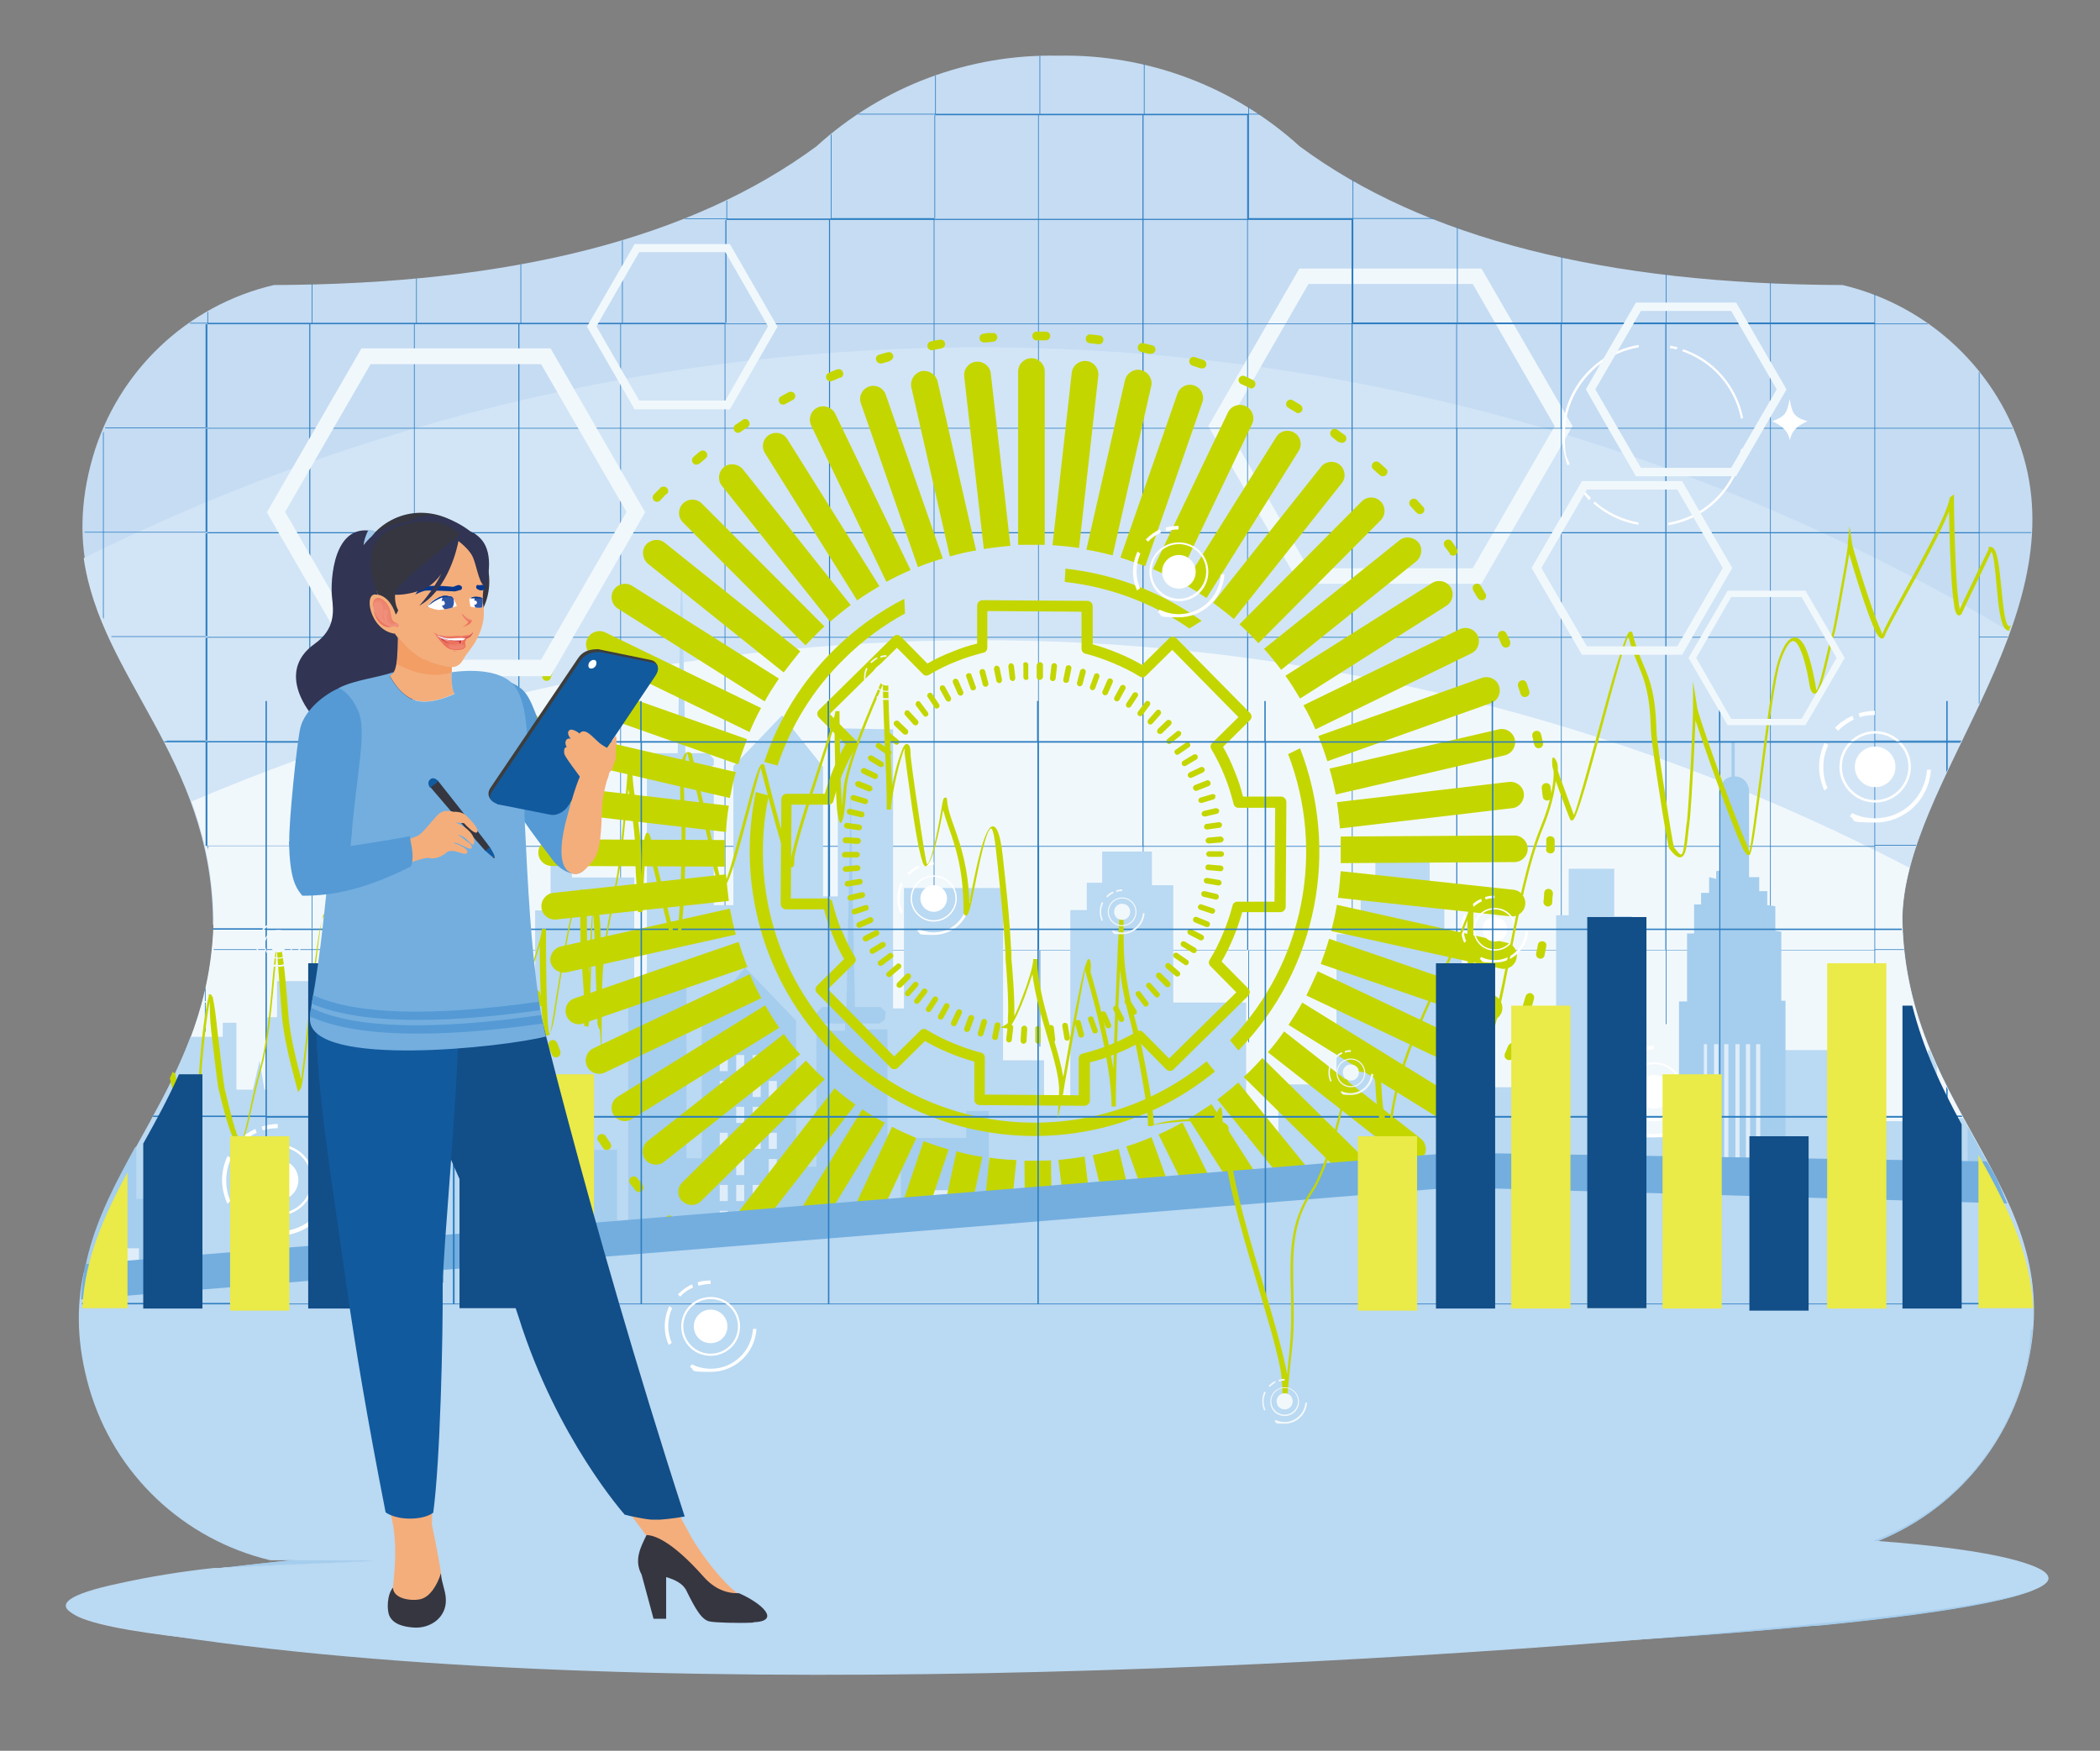 <?xml version="1.0" encoding="UTF-8"?>
<svg xmlns="http://www.w3.org/2000/svg" version="1.1" viewBox="0 0 599.6 500">
  <rect x="0" y="0" width="599.6" height="500" fill="#808080" stroke="none"/>
  <defs>
    <style>
      .cls-1 {
        fill: #125a9e;
      }

      .cls-1, .cls-2, .cls-3, .cls-4, .cls-5, .cls-6, .cls-7, .cls-8, .cls-9, .cls-10, .cls-11, .cls-12, .cls-13, .cls-14, .cls-15, .cls-16, .cls-17, .cls-18, .cls-19, .cls-20, .cls-21, .cls-22, .cls-23, .cls-24, .cls-25, .cls-26, .cls-27, .cls-28 {
        fill-rule: evenodd;
      }

      .cls-2 {
        fill: #fff;
      }

      .cls-3 {
        fill: #c5dcf3;
      }

      .cls-4 {
        fill: #a0c6ec;
      }

      .cls-5 {
        fill: #bf293f;
      }

      .cls-6 {
        fill: #2e7ec1;
      }

      .cls-7, .cls-29 {
        fill: #124e88;
      }

      .cls-8 {
        fill: #ee8570;
      }

      .cls-9, .cls-30 {
        fill: #eaea49;
      }

      .cls-10 {
        fill: #e50033;
      }

      .cls-11 {
        fill: #ec725d;
      }

      .cls-12 {
        fill: #f29e65;
      }

      .cls-13 {
        fill: #09378c;
      }

      .cls-14 {
        fill: #eee5f1;
      }

      .cls-15 {
        fill: #f4ae7c;
      }

      .cls-16 {
        fill: #3156a4;
      }

      .cls-17 {
        fill: #bad9f2;
      }

      .cls-18 {
        fill: #a5cded;
      }

      .cls-31 {
        fill: #f6bca5;
      }

      .cls-19 {
        fill: #73aedf;
      }

      .cls-20 {
        fill: #559ad4;
      }

      .cls-21 {
        fill: #d2e5f6;
      }

      .cls-22 {
        fill: #c4d600;
      }

      .cls-23 {
        fill: #f1f8fc;
      }

      .cls-24 {
        fill: #deedf9;
      }

      .cls-25 {
        fill: #353640;
      }

      .cls-26 {
        fill: #ef8f7a;
      }

      .cls-27 {
        fill: #313452;
      }

      .cls-28 {
        fill: #3d3d3d;
      }
    </style>
  </defs>
  <g>
    <g id="business-woman-using-digital-tablet-with-digital-forex-chart">
      <path class="cls-3" d="M78.1,81.4c67.9-.2,119.5-13.4,155-39.6,18.9-17.2,43.6-26.4,69-25.9,25.4-.5,50.1,8.7,69,25.9,35.4,26.2,87.1,39.4,155,39.6,24.8,5.9,44.6,24.6,51.7,49.1,13.8,47.6-34,93-34.6,131.8.9,57.7,49.9,78.8,34.6,131.8-6.2,21.3-21.9,38.3-42.3,46.2,31,2.7,49.2,6.2,49.3,10.3.1,10.8-126.3,21.4-282.4,23.8-156.1,2.3-282.7-4.6-282.9-15.4,0-5.7,34.6-11.3,90.1-15.7h-31.4c-24.8-5.9-44.6-24.7-51.7-49.2-15.4-53,33.7-74.2,34.6-131.8-.9-57.7-49.9-78.8-34.6-131.8,7.1-24.5,26.9-43.3,51.7-49.1Z"></path>
      <path class="cls-21" d="M573.9,180.3c-10.5,29.3-30.4,57-30.8,82.1.1,7.6,1.1,14.6,2.6,21.2-60.9,72.1-153.1,113.8-251.1,108.6-95.3-5-180.5-53.7-233.8-128.2,0-.5,0-1.1,0-1.6-.7-46-32-68.8-36.9-103,175.2-87.3,382.5-79.1,549.8,20.9Z"></path>
      <path class="cls-23" d="M545.2,248c-1.3,4.9-2,9.6-2.1,14.3.5,31.5,15.4,52.1,26.2,73-48.3,75.1-127.2,125.6-215.7,138-16.7.5-33.8.8-51.4,1.1-7.6.1-15.2.2-22.6.3-100.4-10.3-188.1-69-236.4-154.9,8.9-16.2,17.4-33.7,17.8-57.5-.2-12.6-2.7-23.5-6.3-33.4,158.3-67.6,338.5-60.4,490.6,19Z"></path>
      <path class="cls-18" d="M578.7,358.9c2.6,10.5,2.8,21.8-1.1,35.3-6.2,21.3-21.9,38.3-42.3,46.2,31,2.7,49.2,6.2,49.3,10.3.1,10.2-113.3,20.3-257.9,23.3l252-115.1Z"></path>
      <path class="cls-23" d="M423,76.7l13,22.5,13,22.5-13,22.5-13,22.5h-52l-13-22.5-13-22.5,13-22.5,13-22.5h52ZM420.5,81.1h-46.9l-11.7,20.3-11.7,20.3,11.7,20.3,11.7,20.3h46.9l11.7-20.3,11.7-20.3-11.7-20.3-11.7-20.3Z"></path>
      <path class="cls-6" d="M535.4,84.4v8h14.9l.3.2h-15.2v29.6h29.6v-16l.2.3v15.7h9.4v.2c0,0-9.4,0-9.4,0v29.6h14.8v.2h-14.8v29.6h8.1v.2h-8.1v18.7l-.2.4v-19.2h-29.6v29.6h24.6v.2h-24.6v29.6h11.7v.2h-11.7v29.6h8.2v.2s-8.2,0-8.2,0v16.5h-.2s0-16.5,0-16.5h-29.6v19.1h-.2s0-19.1,0-19.1h-29.6v21.2h-.2s0-21.2,0-21.2h-29.6v22.9h-.2s0-22.9,0-22.9h-29.6v24.3h-.2s0-24.3,0-24.3h-29.6v25.4h-.2s0-25.4,0-25.4h-29.6v26.4h-.2s0-26.4,0-26.4h-29.6v27.1h-.2s0-27.1,0-27.1h-29.6v27.6h-.2s0-27.6,0-27.6h-29.6v27.9h-.2s0-27.9,0-27.9h-29.6v28h-.2v-28h-29.6v27.9h-.2v-27.9h-29.6v27.6h-.2v-27.6h-28.8v27h-.2v-27h-29.6v26.1h-.2v-26.1h-29.6v24.8h-.2v-24.8h-28v-.2h28v-5.8h.2s0,5.8,0,5.8h29.6v-29.6h-29.6v23.6h-.2v-23.6h-29.6v1.3c0-.3-.1-.6-.2-.9v-.4h0v-.2s0,0,0,0v-29.6h-11.6v-.2c-.1,0,11.6,0,11.6,0v-29.6h-27.4v-.2c0,0,27.4,0,27.4,0v-29.6h-29.6v24.7l-.2-.5v-24.2h-5.3v-.2s5.3,0,5.3,0v-28.2l.2-.5v28.7h29.6v-29.6h-29.2v-.2h29.2v-29.7h-5.1l.3-.2h4.8v-3.1h.2c0-.1,0,3.1,0,3.1h29.6v-11.1h.2s0,11.1,0,11.1h29.6v-12.7h.2s0,12.7,0,12.7h29.6v-16.7h.2s0,16.7,0,16.7h28.8v-23.5h.2c0,0,0,23.5,0,23.5h29.6v-29.6h-12.1l.5-.2h11.6v-5.1h.2c0,0,0,5.1,0,5.1h29.6v-23.9l.2-.2v24h29.6v-29.6h-22.1l.3-.2h21.8v-10.9h.2c0,0,0,10.9,0,10.9h29.6v-16.6h.2s0,16.6,0,16.6h29.6v-14.2h.2v14.2h29.6v-2h.2v2h2.9l.3.2h-3.2v29.6h29.6v-10.9h.2v10.9h22.6l.5.2h-23.1v29.6h29.6v-27.2h.2v27.2h29.6v-18.8h.2v18.8h29.6v-13.8h.2v13.8h29.6v-11.4h.2v11.4h29.6v-8.1h.2ZM58.7,281.7c0,.3-.1.6-.2.9v3.3h.2s0-4.2,0-4.2h0ZM58.5,294.6h.2s0-8.3,0-8.3h-.2v8.3h0ZM58.7,241.6h29.6v-29.6h-29.6v29.6h0ZM58.7,211.7h29.6v-29.6h-29.6v29.6h0ZM58.7,181.9h29.6v-29.6h-29.6v29.6h0ZM58.7,152h29.6v-29.6h-29.6v29.6h0ZM58.7,122.2h29.6v-29.6h-29.6v29.6h0ZM88.6,241.6h29.6v-29.6h-29.6v29.6h0ZM88.6,211.7h29.6v-29.6h-29.6v29.6h0ZM88.6,181.9h29.6v-29.6h-29.6v29.6h0ZM88.6,152h29.6v-29.6h-29.6v29.6h0ZM88.6,122.2h29.6v-29.6h-29.6v29.6h0ZM118.4,271.4h29.6v-29.6h-29.6v29.6h0ZM118.4,241.6h29.6v-29.6h-29.6v29.6h0ZM118.4,211.7h29.6v-29.6h-29.6v29.6h0ZM118.4,181.9h29.6v-29.6h-29.6v29.6h0ZM118.4,152h29.6v-29.6h-29.6v29.6h0ZM118.4,122.2h29.6v-29.6h-29.6v29.6h0ZM148.3,271.4h28.8v-29.6h-28.8v29.6h0ZM148.3,241.6h28.8v-29.6h-28.8v29.6h0ZM148.3,211.7h28.8v-29.6h-28.8v29.6h0ZM148.3,181.9h28.8v-29.6h-28.8v29.6h0ZM148.3,152h28.8v-29.6h-28.8v29.6h0ZM148.3,122.2h28.8v-29.6h-28.8v29.6h0ZM177.3,271.4h29.6v-29.6h-29.6v29.6h0ZM177.3,241.6h29.6v-29.6h-29.6v29.6h0ZM177.3,211.7h29.6v-29.6h-29.6v29.6h0ZM177.3,181.9h29.6v-29.6h-29.6v29.6h0ZM177.3,152h29.6v-29.6h-29.6v29.6h0ZM177.3,122.2h29.6v-29.6h-29.6v29.6h0ZM207.1,271.4h29.6v-29.6h-29.6v29.6h0ZM207.1,241.6h29.6v-29.6h-29.6v29.6h0ZM207.1,211.7h29.6v-29.6h-29.6v29.6h0ZM207.1,181.9h29.6v-29.6h-29.6v29.6h0ZM207.1,152h29.6v-29.6h-29.6v29.6h0ZM207.1,122.2h29.6v-29.6h-29.6v29.6h0ZM207.1,92.4h29.6v-29.6h-29.6v29.6h0ZM237,271.4h29.6v-29.6h-29.6v29.6h0ZM237,241.6h29.6v-29.6h-29.6v29.6h0ZM237,211.7h29.6v-29.6h-29.6v29.6h0ZM237,181.9h29.6v-29.6h-29.6v29.6h0ZM237,152h29.6v-29.6h-29.6v29.6h0ZM237,122.2h29.6v-29.6h-29.6v29.6h0ZM237,92.4h29.6v-29.6h-29.6v29.6h0ZM266.8,271.4h29.6v-29.6h-29.6v29.6h0ZM266.8,241.6h29.6v-29.6h-29.6v29.6h0ZM266.8,211.7h29.6v-29.6h-29.6v29.6h0ZM266.8,181.9h29.6v-29.6h-29.6v29.6h0ZM266.8,152h29.6v-29.6h-29.6v29.6h0ZM266.8,122.2h29.6v-29.6h-29.6v29.6h0ZM266.8,92.4h29.6v-29.6h-29.6v29.6h0ZM266.8,62.5h29.6v-29.6h-29.6v29.6h0ZM535.2,271.4v-29.6h-29.6v29.6h29.6ZM505.4,271.4v-29.6h-29.6v29.6h29.6ZM475.5,271.4v-29.6h-29.6v29.6h29.6ZM445.7,271.4v-29.6h-29.6v29.6h29.6ZM415.8,271.4v-29.6h-29.6v29.6h29.6ZM386,271.4v-29.6h-29.6v29.6h29.6ZM356.1,271.4v-29.6h-29.6v29.6h29.6ZM326.3,271.4v-29.6h-29.6v29.6h29.6ZM296.6,241.6h29.6v-29.6h-29.6v29.6h0ZM296.6,211.7h29.6v-29.6h-29.6v29.6h0ZM296.6,181.9h29.6v-29.6h-29.6v29.6h0ZM296.6,152h29.6v-29.6h-29.6v29.6h0ZM296.6,122.2h29.6v-29.6h-29.6v29.6h0ZM296.6,92.4h29.6v-29.6h-29.6v29.6h0ZM296.6,62.5h29.6v-29.6h-29.6v29.6h0ZM535.2,241.6v-29.6h-29.6v29.6h29.6ZM505.4,241.6v-29.6h-29.6v29.6h29.6ZM475.5,241.6v-29.6h-29.6v29.6h29.6ZM445.7,241.6v-29.6h-29.6v29.6h29.6ZM415.8,241.6v-29.6h-29.6v29.6h29.6ZM386,241.6v-29.6h-29.6v29.6h29.6ZM356.1,241.6v-29.6h-29.6v29.6h29.6ZM326.5,211.7h29.6v-29.6h-29.6v29.6h0ZM326.5,181.9h29.6v-29.6h-29.6v29.6h0ZM326.5,152h29.6v-29.6h-29.6v29.6h0ZM326.5,122.2h29.6v-29.6h-29.6v29.6h0ZM326.5,92.4h29.6v-29.6h-29.6v29.6h0ZM326.5,62.5h29.6v-29.6h-29.6v29.6h0ZM535.2,211.7v-29.6h-29.6v29.6h29.6ZM505.4,211.7v-29.6h-29.6v29.6h29.6ZM475.5,211.7v-29.6h-29.6v29.6h29.6ZM445.7,211.7v-29.6h-29.6v29.6h29.6ZM415.8,211.7v-29.6h-29.6v29.6h29.6ZM386,211.7v-29.6h-29.6v29.6h29.6ZM356.3,181.9h29.6v-29.6h-29.6v29.6h0ZM356.3,152h29.6v-29.6h-29.6v29.6h0ZM356.3,122.2h29.6v-29.6h-29.6v29.6h0ZM356.3,92.4h29.6v-29.6h-29.6v29.6h0ZM565,181.9v-29.6h-29.6v29.6h29.6ZM535.2,181.9v-29.6h-29.6v29.6h29.6ZM505.4,181.9v-29.6h-29.6v29.6h29.6ZM475.5,181.9v-29.6h-29.6v29.6h29.6ZM445.7,181.9v-29.6h-29.6v29.6h29.6ZM415.8,181.9v-29.6h-29.6v29.6h29.6ZM386.2,152h29.6v-29.6h-29.6v29.6h0ZM386.2,122.2h29.6v-29.6h-29.6v29.6h0ZM565,152v-29.6h-29.6v29.6h29.6ZM535.2,152v-29.6h-29.6v29.6h29.6ZM505.4,152v-29.6h-29.6v29.6h29.6ZM475.5,152v-29.6h-29.6v29.6h29.6ZM445.7,152v-29.6h-29.6v29.6h29.6ZM416,122.2h29.6v-29.6h-29.6v29.6h0ZM535.2,122.2v-29.6h-29.6v29.6h29.6ZM505.4,122.2v-29.6h-29.6v29.6h29.6ZM475.5,122.2v-29.6h-29.6v29.6h29.6Z"></path>
      <g>
        <path class="cls-17" d="M460.9,248.4v13.3h5v29.6h4.2v33.5h18.6v-36.6h4.2v21.8h10v-10.1h19.4v42.1h8v-11.7h5.5v-10.1h8v14h6.7v-34.3h.5c.6,1.6,1.3,3.1,2,4.6v14.8h7.5c12.7,23.2,26.2,43.4,17.1,74.8-5.2,17.7-16.9,32.5-32.5,41.5h-187.3c-12.8-.8-25.8-.8-38.8-.1H58.5c-15.3-9.1-27-23.8-32.1-41.4-12-41.2,15-63.2,28-98h9.2v-4h3.9v19.1h4.7l1.9-8.3,1.4,8.3h.8v-20.7h2.8v-10.3h13v-2.3h15.5v-14h15.8v10.9h22.2v23.4h7.2v-38.2h4.4v-16.7h6.1v7.3h17.8v38.6l.3-.3,3.3,3.6v-71.3h8.9v-1.7h-6.7l-1.4-1-.3-2.1,1.4-1.3h6.9l1.1-57.9,1.1,57.9h6.7c0,.1,1.4,1.7,1.4,1.7v1.7l-1.7,1.1h-6.1c0,0,0,2,0,2h7.8v36.9h5.6v-39.7l13.9-14.5,11.7,14.7v37h4.2v-48l15.8.3v79.7h3.1v-34.4h28.3v49.2h11.7v12.3h7.5v-55.2h4.7v-7.8h4.4v-8.9h14.2v9.6h6.1v33.5h20.8v38.2h9.2v-14.8h16.6v-42.9h6.9v-14h4.2v-9.6h15.5v12.7h4.2v11.7h5v42.9h21.4v-22.6h5.5v-26.5h3.6v-13.3h13.1Z"></path>
        <path class="cls-18" d="M46.4,450.3c26,4.8,53.1,8.9,80.7,8.2,87.2-2.1,194.5-41.4,285.8-13.4,31.9,9.8,64.2,16.5,94.3,19.2h11.8c41-4,65.6-8.8,65.6-13.5,0-4.1-18.2-7.6-49.3-10.3,20.3-7.9,36.1-24.9,42.3-46.2.4-1.4.8-2.8,1.1-4.1l-4.1-.2v4.6h-2.6v-53.7c-3.1-6.4-6.6-12.7-10.2-19.2v47h-7.9v-58.3h-8.2v28.2h-9.3v4.2h-3.8v48.7l-5.5,7.2h-.6v-60.1h-12v55.9h-2.6v-5.7h-.3v-2l-1.8-1.8v-99.2h-1.2v-19.7l-1.7-.3v-7l-2.3-.3v-4h-2.3v-4h-2.9v-24.9s-.3-3.7-4.1-3.9v-9.8h-.9v9.9s-3.2.4-3.2,4.1h0v22.7l-1.2.2v2.2l-2-.5v4.5h-2.3v3.3h-2v8.3h-2v19.4h-2.3v118.3l-1.2-1.4v-15.4h-.9v-37.7h-11.4v-9.5h-12v19.3h-9.3v24h-5.3v-17h-1.5v-8h-14.6v49.5h-2v-13.5l-2.9-8.1-2.6,6.7v18.8h-2.6v-11.9h-2.9s-.3-5.2-.3-8.5v-2.5c-.3,0-.9.1-1.8.1s-2,0-2.9-.1v-18.2h-4.4v3.5h-3.8v-4.6h-5.3v3.1h-10.8v-4.2h-4.1v20.1h-5l-2-8.8-1.5,8.8h-.9v-21.8h-2.9v-10.9h-13.7v-2.4h-16.3v-14.7h-16.6v11.4h-23.3v24.6h-7.6v-40.2h-4.7v-17.5h-6.4v7.7h-18.7v40.6l-.3-.4-3.5,3.8v-75h-9.3v-1.7h7l1.5-1.1.3-2.2-1.5-1.4h-7.3l-1.2-60.9-1.2,60.9h-7c0,.1-1.5,1.7-1.5,1.7v1.8l1.7,1.2h6.4c0,0,0,2.1,0,2.1h-8.2v38.8h-5.8v-41.7l-14.6-15.2-12.3,15.5v39h-4.4v-50.5l-16.6.3v83.9h-3.2v-36.1h-29.8v51.7h-12.3v13h-7.9v-58.1h-5v-8.2h-4.7v-9.3h-14.9v10.1h-6.4v35.3h-21.9v40.2h-9.6v-15.6h-17.5v-45.1h-7.3v-14.8h-.3c-11,20-20.5,38.9-12.5,66.5,7.1,24.5,26.9,43.3,51.7,49.1h31.4c-26.1,2.2-47.6,4.5-63,7h0ZM580.4,379.8c-.3,3.3-.8,6.7-1.6,10.2v-6.2h.3v-4.1h1.4Z"></path>
        <path class="cls-24" d="M361,435.8c-8.7-.6-17.4-.8-26.3-.7v-3h26.3v3.7h0ZM39.7,419.5c-1-1.2-1.9-2.4-2.8-3.6h2.8v3.6h0ZM33,409.8c-.3-.4-.5-.9-.8-1.4h.8v1.4h0ZM30.8,405.7c-.5-.9-.9-1.9-1.3-2.8v-1.8h3.5v4.6h-2.2ZM26.6,394.9c0-.2-.1-.5-.2-.7,0-.2-.1-.4-.2-.6h.4v1.3h0ZM24.1,383.4c-.2-1.6-.4-3.1-.5-4.6h3v4.6h-2.5ZM23.4,376c0-1.6,0-3.1,0-4.6h3.1v4.6h-3.2ZM23.7,368.5c.1-1.6.3-3.1.6-4.6h2.3v4.6h-2.9ZM217.2,448.3l-2.3.4v-3.7h2.3v3.4h0ZM207.8,444.9v4.6h-2.3v-4.6h2.3ZM435.5,444.6v4.6h-7.3v-4.6h7.3ZM155.3,433.6v11.9h-3.8v-11.9h3.8ZM162.3,433.6v11.9h-3.8v-11.9h3.8ZM169.3,433.6v11.9h-3.8v-11.9h3.8ZM207.8,437.5v4.6h-2.3v-4.6h2.3ZM212.5,437.5v4.6h-2.3v-4.6h2.3ZM217.2,437.5v4.6h-2.3v-4.6h2.3ZM221.8,437.5v4.6h-2.3v-4.6h2.3ZM435.5,436.8v4.6h-7.3v-4.6h7.3ZM207.8,430.1v4.6h-2.3v-4.6h2.3ZM212.5,430.1v4.6h-2.3v-4.6h2.3ZM217.2,430.1v4.6h-2.3v-4.6h2.3ZM221.8,430.1v4.6h-2.3v-4.6h2.3ZM361,422.6v5.6h-26.3v-5.6h26.3ZM487.4,298.2v129.6h-.9v-129.6h.9ZM490.6,298.2v129.6h-1.2v-129.6h1.2ZM493.5,298.2v129.6h-1.2v-129.6h1.2ZM496.7,298.2v129.6h-1.2v-129.6h1.2ZM499.7,298.2v129.6h-1.2v-129.6h1.2ZM502.6,298.2v129.6h-1.2v-129.6h1.2ZM207.8,422.6v4.6h-2.3v-4.6h2.3ZM212.5,422.6v4.6h-2.3v-4.6h2.3ZM221.8,422.6v4.6h-2.3v-4.6h2.3ZM155.3,415v11.9h-3.8v-11.9h3.8ZM162.3,415v11.9h-3.8v-11.9h3.8ZM435.5,421.2v4.6h-7.3v-4.6h7.3ZM207.8,415.2v4.6h-2.3v-4.6h2.3ZM212.5,415.2v4.6h-2.3v-4.6h2.3ZM217.2,415.2v4.6h-2.3v-4.6h2.3ZM221.8,415.2v4.6h-2.3v-4.6h2.3ZM277.3,415v3.9h-15.2v-3.9h15.2ZM361,413.1v5.6h-26.3v-5.6h26.3ZM435.5,413.4v4.6h-7.3v-4.6h7.3ZM39.7,408.4v4.6h-3.5v-4.6h3.5ZM558.3,407.9v4.6h-2.6v-4.6h2.6ZM563.3,407.9v4.6h-2.6v-4.6h2.6ZM212.5,407.8v4.6h-2.3v-4.6h2.3ZM217.2,407.8v4.6h-2.3v-4.6h2.3ZM221.8,407.8v4.6h-2.3v-4.6h2.3ZM277.3,408.2v3.9h-15.2v-3.9h15.2ZM435.5,405.5v4.6h-7.3v-4.6h7.3ZM361,403.6v5.6h-26.3v-5.6h26.3ZM155.3,396.4v11.9h-3.8v-11.9h3.8ZM162.3,396.4v11.9h-3.8v-11.9h3.8ZM169.3,396.4v11.9h-3.8v-11.9h3.8ZM553.7,400.5v4.6h-2.6v-4.6h2.6ZM558.3,400.5v4.6h-2.6v-4.6h2.6ZM563.3,400.5v4.6h-2.6v-4.6h2.6ZM207.8,400.4v4.6h-2.3v-4.6h2.3ZM212.5,400.4v4.6h-2.3v-4.6h2.3ZM217.2,400.4v4.6h-2.3v-4.6h2.3ZM221.8,400.4v4.6h-2.3v-4.6h2.3ZM92.3,399.5v4.6h-3.5v-4.6h3.5ZM98.7,399.5v4.6h-3.2v-4.6h3.2ZM435.5,397.7v4.6h-7.3v-4.6h7.3ZM361,394v5.6h-26.3v-5.6h26.3ZM277.3,394.5v3.9h-15.2v-3.9h15.2ZM33,393.6v4.6h-3.5v-4.6h3.5ZM39.7,393.6v4.6h-3.5v-4.6h3.5ZM553.7,393.1v4.6h-2.6v-4.6h2.6ZM558.3,393.1v4.6h-2.6v-4.6h2.6ZM207.8,392.9v4.6h-2.3v-4.6h2.3ZM212.5,392.9v4.6h-2.3v-4.6h2.3ZM217.2,392.9v4.6h-2.3v-4.6h2.3ZM221.8,392.9v4.6h-2.3v-4.6h2.3ZM85.8,392.2v4.6h-3.5v-4.6h3.5ZM92.3,392.2v4.6h-3.5v-4.6h3.5ZM98.7,392.2v4.6h-3.2v-4.6h3.2ZM435.5,390v4.5h-7.3v-4.5h7.3ZM277.3,387.7v3.9h-15.2v-3.9h15.2ZM33,386.2v4.6h-3.5v-4.6h3.5ZM39.7,386.2v4.6h-3.5v-4.6h3.5ZM553.7,385.7v4.6h-2.6v-4.6h2.6ZM558.3,385.7v4.6h-2.6v-4.6h2.6ZM563.3,385.7v4.6h-2.6v-4.6h2.6ZM361,384.5v5.6h-26.3v-5.6h26.3ZM155.3,377.7v11.9h-3.8v-11.9h3.8ZM169.3,377.7v11.9h-3.8v-11.9h3.8ZM85.8,384.7v4.6h-3.5v-4.6h3.5ZM92.3,384.7v4.6h-3.5v-4.6h3.5ZM207.8,382.9v4.6h-2.3v-4.6h2.3ZM212.5,382.9v4.6h-2.3v-4.6h2.3ZM217.2,382.9v4.6h-2.3v-4.6h2.3ZM277.3,380.9v3.9h-15.2v-3.9h15.2ZM33,378.8v4.6h-3.5v-4.6h3.5ZM85.8,377.3v4.6h-3.5v-4.6h3.5ZM92.3,377.3v4.6h-3.5v-4.6h3.5ZM98.7,377.3v4.6h-3.2v-4.6h3.2ZM361,375.1v5.5h-26.3v-5.5h26.3ZM212.5,375.5v4.6h-2.3v-4.6h2.3ZM217.2,375.5v4.6h-2.3v-4.6h2.3ZM221.8,375.5v4.6h-2.3v-4.6h2.3ZM435.5,374.3v4.6h-7.3v-4.6h7.3ZM277.3,374v3.9h-15.2v-3.9h15.2ZM39.7,371.4v4.6h-3.5v-4.6h3.5ZM207.8,368v4.6h-2.3v-4.6h2.3ZM212.5,368v4.6h-2.3v-4.6h2.3ZM217.2,368v4.6h-2.3v-4.6h2.3ZM221.8,368v4.6h-2.3v-4.6h2.3ZM361,365.5v5.6h-26.3v-5.6h26.3ZM155.3,359.2v11.9h-3.8v-11.9h3.8ZM162.3,359.2v11.9h-3.8v-11.9h3.8ZM169.3,359.2v11.9h-3.8v-11.9h3.8ZM33,363.9v4.6h-3.5v-4.6h3.5ZM39.7,363.9v4.6h-3.5v-4.6h3.5ZM207.8,360.7v4.6h-2.3v-4.6h2.3ZM212.5,360.7v4.6h-2.3v-4.6h2.3ZM217.2,360.7v4.6h-2.3v-4.6h2.3ZM221.8,360.7v4.6h-2.3v-4.6h2.3ZM277.3,360.4v3.8h-15.2v-3.8h15.2ZM33,356.5v4.6h-3.5v-4.6h3.5ZM39.7,356.5v4.6h-3.5v-4.6h3.5ZM207.8,353.2v4.6h-2.3v-4.6h2.3ZM217.2,353.2v4.6h-2.3v-4.6h2.3ZM277.3,353.6v3.9h-15.2v-3.9h15.2ZM155.3,340.6v11.9h-3.8v-11.9h3.8ZM169.3,340.6v11.9h-3.8v-11.9h3.8ZM277.3,346.7v3.9h-15.2v-3.9h15.2ZM207.8,345.8v4.6h-2.3v-4.6h2.3ZM212.5,345.8v4.6h-2.3v-4.6h2.3ZM217.2,345.8v4.6h-2.3v-4.6h2.3ZM221.8,345.8v4.6h-2.3v-4.6h2.3ZM277.3,339.9v3.8h-15.2v-3.8h15.2ZM207.8,338.4v4.6h-2.3v-4.6h2.3ZM212.5,338.4v4.6h-2.3v-4.6h2.3ZM217.2,338.4v4.6h-2.3v-4.6h2.3ZM221.8,338.4v4.6h-2.3v-4.6h2.3ZM207.8,331v4.6h-2.3v-4.6h2.3ZM212.5,331v4.6h-2.3v-4.6h2.3ZM221.8,331v4.6h-2.3v-4.6h2.3ZM207.8,323.5v4.6h-2.3v-4.6h2.3ZM212.5,323.5v4.6h-2.3v-4.6h2.3ZM217.2,323.5v4.6h-2.3v-4.6h2.3ZM221.8,323.5v4.6h-2.3v-4.6h2.3ZM212.5,316.1v4.6h-2.3v-4.6h2.3ZM217.2,316.1v4.6h-2.3v-4.6h2.3ZM221.8,316.1v4.6h-2.3v-4.6h2.3ZM207.8,308.7v4.6h-2.3v-4.6h2.3ZM212.5,308.7v4.6h-2.3v-4.6h2.3ZM217.2,308.7v4.6h-2.3v-4.6h2.3ZM221.8,308.7v4.6h-2.3v-4.6h2.3ZM207.8,301.3v4.6h-2.3v-4.6h2.3ZM212.5,301.3v4.6h-2.3v-4.6h2.3ZM217.2,301.3v4.6h-2.3v-4.6h2.3ZM221.8,301.3v4.6h-2.3v-4.6h2.3Z"></path>
      </g>
      <g>
        <path class="cls-22" d="M194.8,343.1h0c-1.5-1.5-1.5-3.9,0-5.4l35.3-34.8c.8.8,1.5,1.6,2.3,2.4,1,1,2,2,3.1,2.9l-35.3,34.8c-1.5,1.5-3.9,1.5-5.4,0h0ZM228.6,301.3c-1.7-1.9-3.3-3.9-4.8-6l-38.9,30.6c-1.6,1.3-1.9,3.7-.6,5.3h0c1.3,1.6,3.7,1.9,5.3.6l38.9-30.7h0ZM222.5,293.5c-1.5-2.1-2.8-4.3-4-6.4l-42.1,26.1c-1.8,1.1-2.3,3.5-1.2,5.2h0c1.1,1.8,3.5,2.3,5.2,1.2l42.1-26.1h0ZM217.4,285.1c-1.2-2.2-2.3-4.5-3.3-6.9l-44.7,21.2c-1.9.9-2.7,3.2-1.8,5.1h0c.9,1.9,3.2,2.7,5.1,1.8l44.8-21.3h0ZM213.3,276.2l-46.8,16.1c-2,.7-4.2-.4-4.8-2.4h0c-.7-2,.4-4.2,2.4-4.8l46.8-16.1c.7,2.4,1.6,4.8,2.5,7.2h0ZM210.1,266.9c-.7-2.4-1.2-4.9-1.7-7.4l-48.3,10.8c-2,.5-3.3,2.5-2.9,4.5h0c.5,2,2.5,3.3,4.5,2.9l48.4-10.8h0ZM208.1,257.3l-49.3,5.3c-2.1.2-4-1.3-4.2-3.4h0c-.2-2.1,1.3-4,3.4-4.2l49.3-5.3c.2,2.5.5,5.1.8,7.6h0ZM207.1,247.5l-49.6-.2c-2.1,0-3.8-1.7-3.8-3.8h0c0-2.1,1.7-3.8,3.8-3.8l49.5.2c-.1,2.5-.1,5.1,0,7.6h0ZM207.2,237.6l-49.2-5.7c-2.1-.2-3.6-2.1-3.3-4.2h0c.2-2.1,2.1-3.6,4.2-3.3l49.2,5.7c-.4,2.5-.7,5-.8,7.6h0ZM208.4,227.9c.5-2.5,1-5,1.7-7.4l-48.2-11.2c-2-.5-4.1.8-4.6,2.8h0c-.5,2,.8,4.1,2.8,4.6l48.3,11.2h0ZM210.7,218.3l-46.7-16.5c-2-.7-3-2.9-2.3-4.9h0c.7-2,2.9-3,4.9-2.3l46.7,16.5c-.9,2.4-1.8,4.8-2.5,7.2h0ZM214.1,209.1l-44.6-21.6c-1.9-.9-2.7-3.2-1.8-5.1h0c.9-1.9,3.2-2.7,5.1-1.8l44.5,21.6c-1.2,2.2-2.3,4.5-3.3,6.9h0ZM218.4,200.2c1.2-2.2,2.6-4.3,4-6.4l-41.9-26.5c-1.8-1.1-4.1-.6-5.3,1.2h0c-1.1,1.8-.6,4.1,1.2,5.3l41.9,26.5h0ZM223.8,192c1.5-2,3.1-4,4.7-6l-38.7-31c-1.6-1.3-4-1-5.4.6h0c-1.3,1.6-1,4,.6,5.4l38.7,31h0ZM230,184.3c1-1.1,2.1-2.2,3.2-3.3.7-.7,1.4-1.4,2.2-2.1l-35-35.1c-1.5-1.5-3.9-1.5-5.4,0h0c-1.5,1.5-1.5,3.9,0,5.4l35,35.1h0ZM237,177.5l-30.9-38.8c-1.3-1.6-1-4,.6-5.3h0c1.6-1.3,4-1,5.4.6l30.8,38.8c-2,1.5-4,3.1-5.9,4.8h0ZM244.7,171.4l-26.3-42c-1.1-1.8-.6-4.1,1.2-5.2h0c1.8-1.1,4.1-.6,5.2,1.2l26.3,42c-2.2,1.3-4.3,2.6-6.4,4.1h0ZM253.1,166.2l-21.5-44.7c-.9-1.9-.1-4.2,1.8-5.1h0c1.9-.9,4.2-.1,5.1,1.8l21.5,44.6c-2.3,1-4.6,2.1-6.8,3.3h0ZM262,162c2.4-1,4.8-1.8,7.2-2.5l-16.3-46.8c-.7-2-2.9-3-4.8-2.3h0c-2,.7-3,2.9-2.3,4.8l16.3,46.8h0ZM271.3,158.9c2.4-.7,4.9-1.3,7.4-1.7l-11-48.3c-.5-2-2.5-3.3-4.6-2.9h0c-2,.5-3.3,2.5-2.9,4.6l11,48.3h0ZM280.9,156.8l-5.6-49.3c-.2-2.1,1.3-4,3.4-4.2h0c2.1-.2,4,1.3,4.2,3.4l5.6,49.2c-2.5.2-5.1.5-7.6.9h0ZM290.7,155.7v-49.6c0-2.1,1.7-3.8,3.8-3.8h0c2.1,0,3.8,1.7,3.8,3.8v49.5c-2.5,0-5,0-7.6,0h0ZM300.5,155.8l5.5-49.3c.2-2.1,2.1-3.6,4.2-3.4h0c2.1.2,3.6,2.1,3.4,4.2l-5.5,49.2c-2.5-.4-5-.6-7.6-.8h0ZM310.3,157c2.5.4,5,1,7.4,1.6l11-48.3c.5-2-.8-4.1-2.9-4.6h0c-2-.5-4.1.8-4.6,2.9l-11,48.3h0ZM319.9,159.2l16.3-46.8c.7-2,2.9-3,4.8-2.3h0c2,.7,3,2.9,2.3,4.8l-16.3,46.8c-2.4-.9-4.8-1.7-7.2-2.5h0ZM329.2,162.5l21.4-44.7c.9-1.9,3.2-2.7,5.1-1.8h0c1.9.9,2.7,3.2,1.8,5.1l-21.4,44.7c-2.3-1.2-4.6-2.3-6.9-3.3h0ZM338,166.8c2.2,1.2,4.4,2.6,6.5,4l26.3-42c1.1-1.8.6-4.1-1.2-5.2h0c-1.8-1.1-4.1-.6-5.2,1.2l-26.3,42h0ZM346.3,172.1c2,1.5,4,3,6,4.7l30.8-38.8c1.3-1.6,1-4-.6-5.3h0c-1.6-1.3-4-1-5.3.6l-30.8,38.8h0ZM353.9,178.3c1.2,1.1,2.5,2.3,3.6,3.5.6.6,1.2,1.2,1.8,1.9l34.9-35.1c1.5-1.5,1.5-3.9,0-5.4h0c-1.5-1.5-3.9-1.5-5.4,0l-35,35.2h0ZM360.9,185.3l38.7-31c1.6-1.3,4-1,5.4.6h0c1.3,1.6,1,4-.6,5.4l-38.6,31c-1.5-2-3.1-4-4.8-5.9h0ZM367,193l41.9-26.5c1.8-1.1,4.1-.6,5.3,1.2h0c1.1,1.8.6,4.1-1.2,5.3l-41.8,26.5c-1.3-2.2-2.6-4.3-4.1-6.4h0ZM372.2,201.4l44.6-21.7c1.9-.9,4.2-.1,5.1,1.8h0c.9,1.9.1,4.2-1.8,5.1l-44.5,21.7c-1-2.3-2.1-4.6-3.4-6.8h0ZM376.4,210.2c1,2.4,1.8,4.7,2.6,7.2l46.7-16.6c2-.7,3-2.9,2.3-4.9h0c-.7-2-2.9-3-4.9-2.3l-46.7,16.6h0ZM379.6,219.5c.7,2.4,1.3,4.9,1.8,7.4l48.3-11.2c2-.5,3.3-2.5,2.8-4.6h0c-.5-2-2.5-3.3-4.6-2.8l-48.3,11.2h0ZM381.7,229.1l49.2-5.8c2.1-.2,4,1.3,4.2,3.3h0c.2,2.1-1.3,4-3.3,4.2l-49.2,5.8c-.2-2.5-.5-5.1-.9-7.6h0ZM382.8,238.9l49.6-.3c2.1,0,3.8,1.7,3.8,3.8h0c0,2.1-1.7,3.8-3.8,3.8l-49.6.3c0-2.5,0-5.1,0-7.6h0ZM382.8,248.8l49.3,5.3c2.1.2,3.6,2.1,3.4,4.2h0c-.2,2.1-2.1,3.6-4.2,3.4l-49.3-5.3c.4-2.5.6-5,.8-7.6h0ZM381.7,258.5c-.4,2.5-1,5-1.6,7.4l48.4,10.7c2,.5,4.1-.8,4.5-2.9h0c.5-2-.8-4.1-2.9-4.5l-48.4-10.8h0ZM379.5,268.1l46.9,16.1c2,.7,3,2.9,2.4,4.8h0c-.7,2-2.9,3-4.8,2.4l-46.9-16.1c.9-2.4,1.7-4.8,2.4-7.2h0ZM376.2,277.4c-1,2.3-2.1,4.6-3.2,6.9l44.8,21.2c1.9.9,4.2,0,5.1-1.8h0c.9-1.9,0-4.2-1.8-5.1l-44.8-21.2h0ZM371.9,286.2c-1.2,2.2-2.6,4.4-4,6.5l42.1,26.1c1.8,1.1,4.1.5,5.2-1.2h0c1.1-1.8.5-4.1-1.2-5.2l-42.2-26.1h0ZM366.7,294.6l39,30.6c1.6,1.3,1.9,3.7.6,5.3h0c-1.3,1.6-3.7,1.9-5.3.6l-39-30.6c1.7-1.9,3.2-3.9,4.7-6h0ZM360.5,302.2l35.3,34.8c1.5,1.5,1.5,3.9,0,5.4h0c-1.5,1.5-3.9,1.5-5.4,0l-35.3-34.8c.5-.5,1-1,1.6-1.5,1.3-1.3,2.5-2.6,3.8-4h0ZM353.6,309.2l31.2,38.5c1.3,1.6,1.1,4-.6,5.4h0c-1.6,1.3-4,1.1-5.4-.6l-31.2-38.5c2-1.5,4-3.1,5.9-4.8h0ZM345.9,315.3l26.7,41.8c1.1,1.8.6,4.1-1.2,5.3h0c-1.8,1.1-4.1.6-5.3-1.2l-26.7-41.7c2.2-1.3,4.3-2.7,6.4-4.1h0ZM337.6,320.6c-2.2,1.2-4.5,2.4-6.8,3.4l21.9,44.4c.9,1.9,3.2,2.7,5.1,1.7h0c1.9-.9,2.7-3.2,1.7-5.1l-21.9-44.5h0ZM328.7,324.8c-2.4,1-4.7,1.9-7.1,2.6l16.8,46.6c.7,2,2.9,3,4.9,2.3h0c2-.7,3-2.9,2.3-4.9l-16.8-46.6h0ZM319.4,328.1l11.5,48.2c.5,2-.8,4.1-2.8,4.6h0c-2,.5-4.1-.8-4.6-2.8l-11.5-48.2c2.5-.5,5-1.1,7.4-1.8h0ZM309.8,330.3c-2.5.4-5,.7-7.6,1l6,49.2c.3,2.1,2.2,3.6,4.2,3.3h0c2.1-.3,3.6-2.2,3.3-4.2l-6-49.2h0ZM300.1,331.4l.5,49.6c0,2.1-1.7,3.8-3.8,3.8h0c-2.1,0-3.8-1.7-3.8-3.8l-.5-49.5c2.5,0,5.1,0,7.6-.1h0ZM290.2,331.4l-5.1,49.3c-.2,2.1-2.1,3.6-4.2,3.4h0c-2.1-.2-3.6-2.1-3.4-4.2l5-49.3c2.5.4,5,.6,7.6.7h0ZM280.5,330.4c-2.5-.4-5-.9-7.4-1.6l-10.5,48.4c-.4,2,.9,4.1,2.9,4.5h0c2,.4,4.1-.9,4.5-2.9l10.5-48.5h0ZM270.9,328.2l-15.9,47c-.7,2-2.8,3.1-4.8,2.4h0c-2-.7-3.1-2.8-2.4-4.8l15.9-46.9c2.4.9,4.8,1.7,7.2,2.4h0ZM261.6,325c-2.3-1-4.6-2-6.9-3.2l-21,44.9c-.9,1.9,0,4.2,1.8,5.1h0c1.9.9,4.2,0,5.1-1.8l21-44.9h0ZM252.7,320.7c-2.2-1.2-4.4-2.5-6.5-3.9l-25.9,42.2c-1.1,1.8-.5,4.1,1.3,5.2h0c1.8,1.1,4.1.5,5.2-1.3l25.9-42.3h0ZM244.3,315.5c-2.1-1.5-4.1-3-6-4.7l-30.4,39.1c-1.3,1.7-1,4.1.7,5.3h0c1.7,1.3,4.1,1,5.3-.7l30.4-39.1Z"></path>
        <path class="cls-22" d="M241,273.9c-1.3-2.2-2.4-4.6-3.3-6.9-1-2.4-1.8-4.8-2.4-7.3h-10.9c-.8,0-1.5-.7-1.5-1.6l.2-29.9c0-.8.7-1.5,1.5-1.5h10.9c.7-2.4,1.5-4.8,2.5-7.2,1-2.4,2.1-4.7,3.4-6.9l-7.6-7.7c-.6-.6-.6-1.5,0-2.1l21.3-21c.6-.6,1.5-.6,2.1,0l7.6,7.7c2.2-1.3,4.6-2.4,6.9-3.3,2.4-1,4.8-1.8,7.3-2.4v-10.9c0-.8.7-1.5,1.6-1.5l29.9.2c.8,0,1.5.7,1.5,1.5v10.9c2.4.7,4.8,1.5,7.2,2.5,2.4,1,4.7,2.1,6.9,3.4l7.7-7.6c.6-.6,1.5-.6,2.1,0l21,21.3c.6.6.6,1.5,0,2.1l-7.7,7.6c1.3,2.2,2.4,4.6,3.3,6.9,1,2.4,1.8,4.8,2.4,7.3h10.9c.8,0,1.5.7,1.5,1.6l-.2,29.9c0,.8-.7,1.5-1.5,1.5h-10.9c-.7,2.4-1.5,4.8-2.5,7.2-1,2.4-2.1,4.7-3.4,6.9l7.6,7.7c.6.6.6,1.5,0,2.1l-21.3,21c-.6.6-1.5.6-2.1,0l-7.6-7.7c-2.2,1.3-4.6,2.4-6.9,3.3-2.4,1-4.8,1.8-7.3,2.4v10.9c0,.8-.7,1.5-1.6,1.5l-29.9-.2c-.8,0-1.5-.7-1.5-1.5v-10.9c-2.4-.7-4.8-1.5-7.2-2.5-2.4-1-4.7-2.1-6.9-3.4l-7.7,7.6c-.6.6-1.5.6-2.1,0l-21-21.3c-.6-.6-.6-1.5,0-2.1l7.7-7.6h0ZM240.4,265.8c1,2.6,2.3,5.1,3.7,7.5.4.6.3,1.3-.2,1.8l-7.5,7.4,18.9,19.2,7.5-7.4c.5-.5,1.2-.6,1.8-.2,2.4,1.5,4.9,2.7,7.5,3.8,2.6,1.1,5.2,2,7.9,2.7.7.1,1.2.7,1.2,1.5v10.5c0,0,26.8.2,26.8.2v-10.5h0c0-.7.5-1.3,1.1-1.4,2.7-.7,5.4-1.5,8-2.6,2.6-1,5.1-2.3,7.5-3.7.6-.4,1.3-.3,1.8.2l7.4,7.5,19.2-18.9-7.4-7.5c-.5-.5-.6-1.2-.2-1.8,1.5-2.4,2.7-4.9,3.8-7.5,1.1-2.6,2-5.2,2.7-7.9.1-.7.7-1.2,1.5-1.2h10.5c0,0,.2-26.8.2-26.8h-10.5c-.7,0-1.3-.5-1.4-1.2-.7-2.7-1.5-5.4-2.6-8-1-2.6-2.3-5.1-3.7-7.5-.4-.6-.3-1.4.2-1.8l7.5-7.4-18.9-19.2-7.5,7.4c-.5.5-1.2.6-1.8.2-2.4-1.5-4.9-2.7-7.5-3.8-2.6-1.1-5.2-2-7.9-2.7-.7-.1-1.2-.7-1.2-1.5v-10.5c0,0-26.9-.2-26.9-.2v10.5h0c0,.7-.5,1.3-1.1,1.4-2.7.7-5.4,1.5-8,2.6-2.6,1-5.1,2.3-7.5,3.7-.6.4-1.4.3-1.8-.2l-7.4-7.5-19.2,18.9,7.4,7.5c.5.5.6,1.2.2,1.8-1.5,2.4-2.7,4.9-3.8,7.5-1.1,2.6-2,5.2-2.7,7.9-.1.7-.7,1.2-1.5,1.2h-10.5c0,0-.2,26.8-.2,26.8h10.5c.7,0,1.3.5,1.4,1.2.7,2.7,1.5,5.4,2.6,8Z"></path>
        <path class="cls-22" d="M256.2,281.9h0c-.3-.3-.3-.8,0-1.2l2.5-2.5c.3-.3.8-.3,1.2,0h0c.3.3.3.8,0,1.2l-2.5,2.5c-.3.3-.8.3-1.2,0h0ZM258.6,284.3c.3.3.9.3,1.1,0l2.3-2.6c.3-.3.3-.9,0-1.1h0c-.3-.3-.8-.3-1.1,0l-2.3,2.6c-.3.3-.3.8,0,1.1h0ZM261.3,286.5h0c-.4-.3-.4-.8-.1-1.1l2.2-2.8c.3-.4.8-.4,1.1-.1h0c.4.3.4.8.1,1.1l-2.2,2.8c-.3.4-.8.4-1.1.1h0ZM264.7,288.9c.4.3.9.1,1.1-.2l1.9-2.9c.3-.4.1-.9-.2-1.1h0c-.4-.3-.9-.1-1.1.2l-1.9,2.9c-.3.4-.1.9.2,1.1h0ZM268.2,291.1h0c-.4-.2-.5-.7-.3-1.1l1.7-3.1c.2-.4.7-.5,1.1-.3h0c.4.2.5.7.3,1.1l-1.7,3.1c-.2.4-.7.5-1.1.3h0ZM272,293h0c-.4-.2-.6-.7-.4-1.1l1.5-3.2c.2-.4.7-.6,1.1-.4h0c.4.2.6.7.4,1.1l-1.5,3.2c-.2.4-.7.6-1.1.4h0ZM275.8,294.7h0c-.4-.2-.6-.6-.5-1l1.2-3.3c.2-.4.6-.6,1.1-.5h0c.4.2.6.6.5,1l-1.2,3.3c-.2.4-.6.6-1.1.5h0ZM279.8,296h0c-.4-.1-.7-.6-.6-1l1-3.4c.1-.4.6-.7,1-.6h0c.4.1.7.6.6,1l-1,3.4c-.1.4-.6.7-1,.6h0ZM283.9,297h0c-.4,0-.7-.5-.6-1l.7-3.4c0-.4.5-.7,1-.6h0c.4,0,.7.5.6,1l-.7,3.4c0,.4-.5.7-1,.6h0ZM288,297.7h0c-.4,0-.8-.5-.7-.9l.4-3.5c0-.4.5-.8.9-.7h0c.4,0,.8.5.7.9l-.4,3.5c0,.4-.5.8-.9.7h0ZM292.2,298.1h0c-.4,0-.8-.4-.8-.9l.2-3.5c0-.4.4-.8.9-.8h0c.4,0,.8.4.8.9l-.2,3.5c0,.4-.4.8-.9.8h0ZM296.4,298.1h0c-.4,0-.8-.3-.8-.8v-3.5c-.1-.4.3-.8.7-.8h0c.4,0,.8.3.8.8v3.5c.1.5-.3.8-.7.8h0ZM300.6,297.8h0c-.4,0-.8-.3-.9-.7l-.4-3.5c0-.4.3-.8.7-.9h0c.4,0,.8.3.9.7l.4,3.5c0,.4-.3.8-.7.9h0ZM304.8,297.2h0c-.4,0-.9-.2-.9-.7l-.6-3.5c0-.4.2-.9.7-.9h0c.4,0,.9.2.9.7l.6,3.5c0,.4-.2.9-.7.9h0ZM308.9,296.3h0c-.4.1-.9-.1-1-.6l-.9-3.4c-.1-.4.1-.9.6-1h0c.4-.1.9.1,1,.6l.9,3.4c.1.4-.1.9-.6,1h0ZM312.9,295.1h0c-.4.1-.9,0-1-.5l-1.2-3.3c-.1-.4,0-.9.5-1h0c.4-.1.9,0,1,.5l1.2,3.3c.1.4,0,.9-.5,1h0ZM316.8,293.6h0c-.4.2-.9,0-1.1-.4l-1.4-3.2c-.2-.4,0-.9.4-1.1h0c.4-.2.9,0,1.1.4l1.4,3.2c.2.4,0,.9-.4,1.1h0ZM320.6,291.8h0c-.4.2-.9,0-1.1-.3l-1.6-3.1c-.2-.4,0-.9.3-1.1h0c.4-.2.9,0,1.1.3l1.6,3.1c.2.4,0,.9-.3,1.1h0ZM324.2,289.7c.4-.2.5-.7.3-1.1l-1.9-3c-.2-.4-.7-.5-1.1-.3h0c-.4.2-.5.7-.3,1.1l1.9,3c.2.4.7.5,1.1.3h0ZM327.6,287.3h0c-.4.3-.9.2-1.1-.2l-2.1-2.8c-.3-.4-.2-.9.2-1.1h0c.4-.3.9-.2,1.1.2l2.1,2.8c.3.4.2.9-.2,1.1h0ZM330.9,284.6c.3-.3.4-.8,0-1.1l-2.3-2.6c-.3-.3-.8-.4-1.1,0h0c-.3.3-.4.8,0,1.1l2.3,2.6c.3.3.8.4,1.1,0h0ZM334,281.7h0c-.3.3-.8.3-1.2,0l-2.5-2.5c-.3-.3-.3-.8,0-1.2h0c.3-.3.8-.3,1.2,0l2.5,2.5c.3.3.3.8,0,1.2h0ZM336.8,278.6c.3-.3.2-.9-.1-1.1l-2.7-2.3c-.3-.3-.9-.2-1.1.1h0c-.3.3-.2.9,0,1.1l2.7,2.3c.3.3.9.2,1.1,0h0ZM339.3,275.3h0c-.3.4-.8.5-1.1.2l-2.9-2c-.4-.3-.4-.8-.2-1.1h0c.3-.4.8-.4,1.1-.2l2.9,2c.4.3.4.8.2,1.1h0ZM341.6,271.8c.2-.4.1-.9-.3-1.1l-3-1.8c-.4-.2-.9-.1-1.1.3h0c-.2.4-.1.9.3,1.1l3,1.8c.4.2.9.1,1.1-.3h0ZM343.7,268.1h0c-.2.4-.7.6-1.1.4l-3.1-1.6c-.4-.2-.6-.7-.4-1.1h0c.2-.4.7-.6,1.1-.4l3.1,1.6c.4.2.6.7.4,1.1h0ZM345.4,264.3h0c-.2.4-.6.6-1.1.4l-3.2-1.3c-.4-.2-.6-.6-.4-1.1h0c.2-.4.6-.6,1.1-.4l3.2,1.3c.4.2.6.6.4,1.1h0ZM346.9,260.4h0c-.1.4-.6.7-1,.5l-3.3-1.1c-.4-.1-.7-.6-.5-1h0c.1-.4.6-.7,1-.5l3.3,1.1c.4.1.7.6.5,1h0ZM348,256.3h0c-.1.4-.5.7-1,.6l-3.4-.8c-.4-.1-.7-.5-.6-1h0c.1-.4.5-.7,1-.6l3.4.8c.4.1.7.5.6,1h0ZM348.8,252.2h0c0,.4-.5.7-.9.7l-3.5-.6c-.4,0-.7-.5-.7-.9h0c0-.4.5-.7.9-.7l3.5.6c.4,0,.7.5.7.9h0ZM349.3,248.1h0c0,.4-.4.8-.9.7l-3.5-.3c-.4,0-.8-.4-.7-.9h0c0-.4.4-.8.9-.7l3.5.3c.4,0,.8.4.7.9h0ZM349.5,243.9h0c0,.4-.4.8-.8.8h-3.5c-.4,0-.8-.4-.8-.8h0c0-.4.4-.8.8-.8h3.5c.4,0,.8.4.8.8h0ZM349.4,239.7h0c0,.4-.3.8-.8.9l-3.5.3c-.4,0-.8-.3-.9-.8h0c0-.4.3-.8.8-.9l3.5-.3c.4,0,.8.3.9.8h0ZM348.9,235.5h0c0,.4-.2.9-.7.9l-3.5.5c-.4,0-.9-.2-.9-.7h0c0-.4.2-.9.7-.9l3.5-.5c.4,0,.9.2.9.7h0ZM348.1,231.4h0c.1.4-.2.9-.6,1l-3.4.8c-.4,0-.9-.2-1-.6h0c-.1-.4.2-.9.6-1l3.4-.8c.4,0,.9.2,1,.6h0ZM347,227.3h0c.1.4-.1.9-.5,1l-3.3,1c-.4.1-.9-.1-1-.5h0c-.1-.4.1-.9.5-1l3.4-1c.4-.1.9.1,1,.5h0ZM345.6,223.4h0c.2.4,0,.9-.5,1.1l-3.3,1.3c-.4.2-.9,0-1.1-.5h0c-.2-.4,0-.9.5-1.1l3.3-1.3c.4-.2.9,0,1.1.5h0ZM343.9,219.5h0c.2.4,0,.9-.4,1.1l-3.2,1.5c-.4.2-.9,0-1.1-.4h0c-.2-.4,0-.9.4-1.1l3.2-1.5c.4-.2.9,0,1.1.4h0ZM341.9,215.8c-.2-.4-.7-.5-1.1-.3l-3,1.8c-.4.2-.5.7-.3,1.1h0c.2.4.7.5,1.1.3l3-1.8c.4-.2.5-.7.3-1.1h0ZM339.7,212.3h0c.3.4.2.9-.2,1.1l-2.9,2c-.4.3-.9.2-1.1-.2h0c-.3-.4-.2-.9.2-1.1l2.9-2c.4-.3.9-.2,1.1.2h0ZM337.1,209c-.3-.3-.8-.4-1.1-.1l-2.7,2.2c-.3.3-.4.8-.1,1.1h0c.3.3.8.4,1.1.1l2.7-2.2c.3-.3.4-.8.1-1.1h0ZM334.3,205.8h0c.3.3.3.8,0,1.2l-2.5,2.4c-.3.3-.8.3-1.2,0h0c-.3-.3-.3-.8,0-1.2l2.5-2.4c.3-.3.8-.3,1.1,0h0ZM331.3,202.9c-.3-.3-.9-.3-1.1,0l-2.3,2.6c-.3.3-.3.9,0,1.2h0c.3.3.8.3,1.1,0l2.3-2.6c.3-.3.3-.8,0-1.1h0ZM328.1,200.3h0c.4.3.4.8.2,1.1l-2.1,2.8c-.3.4-.8.4-1.1.2h0c-.4-.3-.4-.8-.2-1.1l2.1-2.8c.3-.4.8-.4,1.1-.2h0ZM324.6,197.8c-.4-.2-.9-.1-1.1.2l-1.9,2.9c-.2.4-.1.9.2,1.1h0c.4.2.9.1,1.1-.2l1.9-2.9c.3-.4.1-.9-.2-1.1h0ZM321,195.7h0c.4.2.5.7.3,1.1l-1.7,3.1c-.2.4-.7.5-1.1.3h0c-.4-.2-.5-.7-.3-1.1l1.7-3.1c.2-.4.7-.5,1.1-.3h0ZM317.3,193.8h0c.4.2.6.7.4,1.1l-1.4,3.2c-.2.4-.7.6-1.1.4h0c-.4-.2-.6-.7-.4-1.1l1.4-3.2c.2-.4.7-.6,1.1-.4h0ZM313.4,192.3h0c.4.2.6.6.5,1l-1.2,3.3c-.2.4-.6.6-1,.5h0c-.4-.2-.6-.6-.5-1l1.2-3.3c.1-.4.6-.6,1-.5h0ZM309.4,191h0c.4.1.7.6.6,1l-.9,3.4c-.1.4-.6.7-1,.6h0c-.4-.1-.7-.6-.6-1l.9-3.4c.1-.4.6-.7,1-.6h0ZM305.3,190h0c.4,0,.7.5.6,1l-.7,3.4c0,.4-.5.7-1,.6h0c-.4,0-.7-.5-.6-1l.7-3.4c0-.4.5-.7,1-.6h0ZM301.1,189.4h0c.4,0,.8.5.7.9l-.4,3.5c0,.4-.5.8-.9.7h0c-.4,0-.8-.5-.7-.9l.4-3.5c0-.4.5-.8.9-.7h0ZM297,189.1h0c.4,0,.8.4.8.8v3.5c-.1.4-.5.8-1,.8h0c-.4,0-.8-.4-.8-.8v-3.5c.1-.4.5-.8,1-.8h0ZM292.8,189.1h0c.4,0,.8.3.8.8v3.5c.2.4-.2.8-.6.8h0c-.4,0-.8-.3-.8-.8v-3.5c-.2-.4.2-.8.6-.8h0ZM288.6,189.4h0c.4,0,.8.3.9.7l.4,3.5c0,.4-.3.9-.7.9h0c-.4,0-.8-.3-.9-.7l-.4-3.5c0-.4.3-.9.7-.9h0ZM284.4,190.1h0c.4,0,.9.2,1,.6l.7,3.4c0,.4-.2.9-.6,1h0c-.4,0-.9-.2-1-.6l-.7-3.4c0-.4.2-.9.6-1h0ZM280.3,191.1h0c.4-.1.9.1,1,.6l.9,3.4c.1.4-.1.9-.6,1h0c-.4.1-.9-.1-1-.6l-.9-3.4c-.1-.4.1-.9.6-1h0ZM276.4,192.3h0c.4-.2.9,0,1,.5l1.2,3.3c.2.4,0,.9-.5,1h0c-.4.2-.9,0-1-.5l-1.2-3.3c-.2-.4,0-.9.5-1h0ZM272.5,193.9h0c.4-.2.9,0,1.1.4l1.4,3.2c.2.4,0,.9-.4,1.1h0c-.4.2-.9,0-1.1-.4l-1.4-3.2c-.2-.4,0-.9.4-1.1h0ZM268.7,195.8h0c.4-.2.9,0,1.1.3l1.7,3.1c.2.4,0,.9-.3,1.1h0c-.4.2-.9,0-1.1-.3l-1.7-3.1c-.2-.4,0-.9.3-1.1h0ZM265.1,198c-.4.2-.5.8-.2,1.1l1.9,2.9c.2.4.8.5,1.1.2h0c.4-.2.5-.8.2-1.1l-1.9-2.9c-.2-.4-.8-.5-1.1-.2h0ZM261.7,200.4h0c.4-.3.9-.2,1.1.2l2.1,2.8c.3.4.2.9-.1,1.1h0c-.4.3-.9.2-1.1-.1l-2.1-2.8c-.3-.4-.2-.9.1-1.1h0ZM258.5,203.1c-.3.3-.4.8,0,1.2l2.3,2.6c.3.3.8.4,1.2,0h0c.3-.3.4-.8,0-1.2l-2.4-2.6c-.3-.3-.8-.4-1.2,0h0ZM255.5,206h0c.3-.3.8-.3,1.1,0l2.5,2.4c.3.3.3.8,0,1.2h0c-.3.3-.8.3-1.2,0l-2.5-2.4c-.3-.3-.3-.8,0-1.2h0ZM252.7,209.2c-.3.3-.2.9.1,1.1l2.7,2.2c.3.3.9.2,1.1-.1h0c.3-.3.2-.9-.1-1.1l-2.7-2.2c-.3-.3-.9-.2-1.1.1h0ZM250.2,212.5h0c.3-.4.8-.5,1.1-.2l2.9,2c.4.3.5.8.2,1.1h0c-.3.4-.8.5-1.1.2l-2.9-2c-.4-.3-.5-.8-.2-1.1h0ZM247.9,216.1c-.2.4,0,.9.3,1.1l3,1.8c.4.2.9,0,1.1-.3h0c.2-.4,0-.9-.3-1.1l-3-1.8c-.4-.2-.9,0-1.1.3h0ZM245.9,219.8h0c.2-.4.7-.6,1.1-.4l3.2,1.5c.4.2.6.7.4,1.1h0c-.2.4-.7.6-1.1.4l-3.2-1.5c-.4-.2-.6-.7-.4-1.1h0ZM244.2,223.6h0c.2-.4.6-.6,1.1-.5l3.3,1.3c.4.2.6.6.5,1.1h0c-.2.4-.6.6-1.1.5l-3.3-1.3c-.4-.2-.6-.6-.5-1.1h0ZM242.9,227.6h0c.1-.4.6-.7,1-.5l3.4,1c.4.1.7.6.5,1h0c-.1.4-.6.7-1,.5l-3.4-1c-.4-.1-.7-.6-.5-1h0ZM241.8,231.6h0c0-.4.5-.7,1-.6l3.4.8c.4,0,.7.5.6,1h0c0,.4-.5.7-1,.6l-3.4-.8c-.4,0-.7-.5-.6-1h0ZM241,235.7h0c0-.4.5-.8.9-.7l3.5.5c.4,0,.8.5.7.9h0c0,.4-.5.8-.9.7l-3.5-.5c-.4,0-.8-.5-.7-.9h0ZM240.6,239.9h0c0-.4.4-.8.9-.8l3.5.2c.4,0,.8.4.8.9h0c0,.4-.4.8-.9.8l-3.5-.2c-.5,0-.8-.4-.8-.9h0ZM240.4,244.1h0c0-.4.4-.8.8-.8h3.5c.4,0,.8.3.8.8h0c0,.4-.4.8-.8.8h-3.5c-.4,0-.8-.3-.8-.8h0ZM240.6,248.3h0c0-.4.3-.8.7-.9l3.5-.3c.4,0,.8.3.9.7h0c0,.4-.3.8-.7.9l-3.5.3c-.4,0-.8-.3-.9-.7h0ZM241.2,252.5h0c0-.4.2-.9.7-.9l3.5-.6c.4,0,.9.2.9.7h0c0,.4-.2.9-.7.9l-3.5.6c-.4,0-.9-.2-.9-.7h0ZM242,256.6h0c-.1-.4.2-.9.6-1l3.4-.8c.4-.1.9.2,1,.6h0c.1.4-.2.9-.6,1l-3.4.8c-.4.1-.9-.2-1-.6h0ZM243.2,260.6h0c-.1-.4,0-.9.5-1l3.3-1.1c.4-.1.9,0,1,.5h0c.1.4,0,.9-.5,1l-3.3,1.1c-.4.1-.9,0-1-.5h0ZM244.6,264.5h0c-.2-.4,0-.9.4-1.1l3.2-1.4c.4-.2.9,0,1.1.4h0c.2.4,0,.9-.4,1.1l-3.2,1.4c-.4.2-.9,0-1.1-.4h0ZM246.4,268.4h0c-.2-.4,0-.9.4-1.1l3.1-1.6c.4-.2.9,0,1.1.4h0c.2.4,0,.9-.4,1.1l-3.1,1.6c-.4.2-.9,0-1.1-.4h0ZM248.4,272c.2.4.7.5,1.1.3l3-1.8c.4-.2.5-.7.3-1.1h0c-.2-.4-.7-.5-1.1-.3l-3,1.8c-.4.2-.5.7-.3,1.1h0ZM250.8,275.5h0c-.3-.4-.2-.9.2-1.1l2.8-2.1c.4-.3.9-.2,1.1.2h0c.3.4.2.9-.2,1.1l-2.8,2.1c-.4.3-.9.2-1.1-.2h0ZM253.3,278.8c.3.3.8.4,1.1,0l2.7-2.3c.3-.3.4-.8,0-1.1h0c-.3-.3-.8-.4-1.1,0l-2.7,2.3c-.3.3-.4.8,0,1.1h0ZM146.4,252.9c0,.3.1.5.3.7,0,0,0,.2-.1.3,0,.1,0,.3,0,.4,0,.8.1,1.7.2,2.5.2,1.4,2.2,1.6,2.5.1,0-.1,0-.2,0-.3,0-.8-.1-1.7-.2-2.5,0-.3-.1-.5-.3-.7,0-.1.1-.2.1-.4,0-.1,0-.2,0-.3,0-.8,0-1.7-.1-2.5,0-.6-.5-1.1-1.1-1.2-.8-.1-1.5.5-1.5,1.3,0,.8,0,1.7.1,2.5h0ZM150.8,269c-.3-1.4-2.2-1.4-2.5,0,0,.2,0,.3,0,.4.1.8.3,1.7.5,2.5.3,1.4,2.3,1.4,2.5,0,0-.1,0-.3,0-.4-.2-.8-.3-1.6-.5-2.5h0ZM154.2,283.6c-.4-1.3-2.4-1.2-2.5.3,0,.1,0,.3,0,.4.2.8.5,1.6.7,2.4.4,1.4,2.4,1.1,2.5-.3,0-.1,0-.3,0-.4-.2-.8-.5-1.6-.7-2.4h0ZM159,297.8c-.6-1.4-2.6-.8-2.4.7,0,0,0,.2,0,.3.3.8.6,1.6,1,2.4.5,1.3,2.5.9,2.4-.6,0-.1,0-.3,0-.4-.3-.8-.6-1.5-.9-2.3h0ZM165.3,311.5c-.7-1.3-2.6-.6-2.4.8,0,.1,0,.2.1.3.4.8.8,1.5,1.2,2.2.6,1.1,2.5.7,2.4-.7,0-.2,0-.3-.2-.5-.4-.7-.8-1.5-1.2-2.2h0ZM172.9,324.4c-.8-1.1-2.6-.4-2.3,1,0,.2,0,.3.2.4.5.7.9,1.4,1.4,2.1.9,1.2,2.8.2,2.2-1.2,0,0,0-.2-.1-.2-.5-.7-.9-1.4-1.4-2.1h0ZM181.9,336.4c-.8-1-2.5-.2-2.2,1.1,0,.2.1.3.2.5.5.7,1.1,1.3,1.6,2,1.1,1.2,2.9-.3,2-1.6-.5-.7-1.1-1.3-1.6-2h0ZM192,347.5c-1-1-2.7.2-2,1.5,0,.1.1.2.2.3.6.6,1.2,1.2,1.8,1.8,1.1,1,2.8-.4,1.9-1.7,0,0,0-.1-.2-.2-.6-.6-1.2-1.2-1.8-1.7h0ZM203.2,357.5c-1.1-.9-2.7.5-1.8,1.7,0,0,.1.2.2.2.7.5,1.3,1.1,2,1.6,1.1.9,2.6-.5,1.8-1.7,0-.1-.2-.2-.3-.3-.7-.5-1.3-1-2-1.6h0ZM215.3,366.3c-1.4-.8-2.7,1.1-1.4,2.1.7.5,1.5,1,2.2,1.4,1.3.8,2.7-1,1.5-2,0,0,0,0-.2-.1-.7-.4-1.4-.9-2.1-1.3h0ZM228.3,373.9c-1.2-.6-2.4.8-1.5,1.9.1.1.2.2.4.3.8.4,1.5.8,2.3,1.1,1.3.6,2.5-1.1,1.4-2.1,0,0-.2-.1-.3-.2-.7-.4-1.5-.7-2.2-1.1h0ZM242,380c-1.3-.5-2.4,1.2-1.3,2.2.1,0,.2.2.3.2.8.3,1.6.6,2.4.9,1.3.5,2.4-1.2,1.2-2.2-.1,0-.2-.1-.3-.2-.8-.3-1.6-.6-2.3-.9h0ZM256.2,384.7c-1.3-.4-2.2,1.4-1.1,2.2.1,0,.2.1.4.2.8.2,1.6.4,2.5.7,1.5.4,2.2-1.7.8-2.4,0,0-.1,0-.2,0-.8-.2-1.6-.4-2.4-.6h0ZM270.9,388c-1.5-.2-2.1,1.9-.6,2.4,0,0,.1,0,.2,0,.8.1,1.7.3,2.5.4,1.5.2,2-1.9.6-2.4,0,0-.2,0-.3,0-.8-.1-1.6-.3-2.5-.4h0ZM285.8,389.7c-1.4,0-1.9,1.9-.5,2.4.1,0,.2,0,.4,0,.8,0,1.7,0,2.5.1,1.6,0,1.8-2.2.3-2.5-.9,0-1.8,0-2.7-.1h0ZM300.8,389.8c-1.5,0-1.6,2.3,0,2.5,0,0,.1,0,.2,0,.8,0,1.7,0,2.5-.1,1.4,0,1.6-2.2.2-2.5-.1,0-.2,0-.3,0-.8,0-1.7,0-2.5.1h0ZM315.8,388.5c-1.4.2-1.4,2.3,0,2.5,0,0,.2,0,.3,0,.8-.1,1.7-.2,2.5-.4,1.4-.3,1.4-2.3,0-2.5-.1,0-.2,0-.4,0-.8.1-1.6.3-2.5.4h0ZM330.5,385.6c-1.3.3-1.3,2.2,0,2.5.2,0,.3,0,.5,0,.8-.2,1.6-.4,2.5-.6,1.2-.3,1.3-2.1,0-2.4-.2,0-.4,0-.6,0-.8.2-1.6.4-2.4.6h0ZM344.9,381.2c-1.3.5-1,2.4.4,2.4.2,0,.3,0,.4,0,.8-.3,1.6-.6,2.4-.9.2,0,.4-.2.5-.4.8-1-.2-2.4-1.4-2-.8.3-1.6.6-2.3.9h0ZM358.7,375.4c-1.3.6-.7,2.7.8,2.4.1,0,.2,0,.3,0,.8-.3,1.5-.8,2.3-1.1,1.3-.7.6-2.7-.9-2.3,0,0-.2,0-.2,0-.7.4-1.5.8-2.2,1.1h0ZM371.8,368.2c-1.2.8-.4,2.6,1,2.3.1,0,.2,0,.4-.2.7-.4,1.4-.9,2.2-1.4,1.2-.8.3-2.7-1.1-2.3,0,0-.2,0-.3.1-.7.4-1.4.9-2.1,1.3h0ZM384.2,359.6c-.5.4-.6,1-.3,1.6.4.7,1.3.9,1.9.4.7-.5,1.3-1,2-1.6.4-.3.6-.8.4-1.3-.2-.9-1.3-1.3-2-.7-.7.5-1.3,1-2,1.5h0ZM395.6,349.9c-1,1,0,2.6,1.4,2.1.1,0,.2-.1.3-.2.6-.6,1.2-1.2,1.8-1.8,1.1-1.1-.3-2.8-1.6-1.9,0,0,0,0-.1.1-.6.6-1.2,1.2-1.8,1.7h0ZM406,339c-1,1.2.5,2.7,1.7,1.8,0,0,.1-.1.2-.2.5-.6,1.1-1.3,1.6-1.9.9-1.1-.5-2.7-1.8-1.8,0,0-.1.1-.2.2-.5.6-1.1,1.3-1.6,1.9h0ZM415.1,327.2c-.8,1.2.7,2.6,1.8,1.7,0,0,.2-.2.3-.3l-2.1-1.4h0ZM423.1,314.4c-.7,1.4,1.2,2.6,2.2,1.3.4-.7.9-1.6,1.3-2.3.4-.8-.2-1.9-1.1-1.8-.5,0-.9.3-1.1.7-.4.7-.8,1.5-1.2,2.2h0ZM429.7,301c-.6,1.3,1.3,2.5,2.2,1.2,0,0,0-.1.1-.2.3-.8.7-1.6,1-2.4.5-1.4-1.3-2.4-2.2-1.2,0,0-.1.2-.2.3-.3.7-.6,1.6-1,2.3h0ZM434.9,286.9c-.2.6,0,1.3.7,1.5.7.3,1.5,0,1.7-.8.3-.8.5-1.6.7-2.4.2-.8-.4-1.6-1.2-1.6-.5,0-1,.4-1.2.9-.2.8-.5,1.6-.7,2.4h0ZM438.6,272.3c-.2,1.1,1,1.9,1.9,1.3.3-.2.5-.5.5-.8.2-.8.3-1.7.5-2.5,0-.2,0-.4,0-.7-.5-1.2-2.2-1-2.4.2-.1.8-.3,1.6-.5,2.5h0ZM440.7,257.5c-.1,1.3,1.6,2,2.4.7,0-.2.1-.3.1-.5,0-.8.1-1.7.2-2.5,0-1.6-2.2-1.9-2.5-.3h0c0,.9-.1,1.8-.2,2.6h0ZM441.4,242.5c0,1.5,2.3,1.7,2.5.2,0,0,0-.1,0-.2,0-.8,0-1.7,0-2.5,0-1.3-1.9-1.7-2.4-.4,0,.2,0,.3,0,.5,0,.8,0,1.7,0,2.5h0ZM440.5,227.5c.1,1.4,2.2,1.6,2.5,0,0-.1,0-.2,0-.3,0-.8-.2-1.7-.3-2.5,0-.5-.4-.9-.8-1-.9-.3-1.8.4-1.7,1.4.1.8.2,1.6.3,2.5h0ZM438.1,212.7c.3,1.5,2.5,1.2,2.5-.3,0,0,0-.1,0-.2-.2-.8-.4-1.7-.6-2.5-.3-1.4-2.4-1.3-2.5.2,0,.1,0,.2,0,.3.2.8.4,1.6.5,2.4h0ZM434.2,198.2c.4,1.4,2.5,1,2.5-.4,0-.1,0-.2,0-.3-.3-.8-.5-1.6-.8-2.4-.5-1.4-2.5-.9-2.5.5,0,.1,0,.2,0,.3.3.8.5,1.6.8,2.4h0ZM428.8,184.2c.7,1.4,2.7.7,2.4-.8,0,0,0-.1,0-.2-.3-.8-.7-1.6-1.1-2.3-.6-1.3-2.6-.8-2.4.7,0,.1,0,.3.1.4.4.8.7,1.5,1,2.3h0ZM422,170.8c.7,1.2,2.5.6,2.3-.8,0-.2,0-.3-.2-.5-.4-.7-.9-1.5-1.3-2.2-.6-1-2-.7-2.3.3,0,.3,0,.7.1,1,.4.7.9,1.4,1.3,2.2h0ZM413.9,158.2c.9,1.2,2.9,0,2.1-1.4h0c-.5-.8-1-1.5-1.5-2.2-.9-1.2-2.8-.1-2.1,1.3,0,0,0,.2.1.2.5.7,1,1.3,1.5,2h0ZM404.5,146.4c1,1.1,2.8-.1,2-1.5,0,0,0-.1-.2-.2-.6-.6-1.1-1.3-1.7-1.9-.9-1-2.7,0-2.1,1.4,0,.1.1.2.2.3.6.6,1.1,1.2,1.7,1.9h0ZM394,135.7c1.2,1,2.8-.5,1.9-1.7,0,0,0-.1-.2-.2-.6-.6-1.3-1.1-1.9-1.7-.9-.8-2.3,0-2.1,1.2,0,.3.2.5.4.7.6.6,1.2,1.1,1.9,1.7h0ZM382.4,126.2c1.2.9,2.7-.6,1.7-1.8,0,0-.1-.2-.2-.2-.7-.5-1.4-1-2.1-1.5-1.3-.9-2.7.9-1.6,2h0c.7.6,1.4,1.1,2,1.6h0ZM370,117.8c1.2.7,2.5-.7,1.6-1.9-.1-.1-.2-.2-.3-.3-.7-.4-1.5-.9-2.2-1.3-1-.6-2.2.4-1.8,1.5,0,.3.3.5.6.7.7.4,1.4.8,2.2,1.3h0ZM356.7,110.8c1.1.6,2.3-.8,1.5-1.9-.1-.2-.3-.3-.5-.4-.8-.4-1.5-.7-2.3-1.1-.4-.2-.9-.1-1.3.2-.7.6-.6,1.7.3,2.1.8.3,1.5.7,2.3,1h0ZM342.8,105.2c.3,0,.5,0,.8,0,1.2-.4,1.1-2,0-2.4-.8-.3-1.6-.5-2.4-.8-.5-.2-1.1,0-1.4.4-.5.7-.2,1.7.6,2,.8.3,1.6.5,2.4.8h0ZM328.4,101c1.3.3,2.1-1.4,1-2.2-.2-.1-.3-.2-.5-.2-.8-.2-1.7-.4-2.5-.6-1.6-.3-2.2,2-.6,2.5.8.2,1.7.4,2.5.6h0ZM313.6,98.3c1.6.2,2-2.1.5-2.5,0,0-.1,0-.2,0-.8-.1-1.7-.2-2.5-.3-1.5-.2-2,2.1-.4,2.5h.1c.8.1,1.7.2,2.5.3h0ZM298.6,97.2c1.3,0,1.8-1.8.5-2.4-.2,0-.3-.1-.5-.1-.8,0-1.7,0-2.6,0-1.5,0-1.7,2.1-.3,2.5,0,0,.2,0,.3,0,.8,0,1.7,0,2.5,0h0ZM283.6,97.6c1.4-.2,1.6-2.1.2-2.5-.1,0-.2,0-.4,0h-1.6c0,.1-1,.2-1,.2-1.5.2-1.5,2.3,0,2.5,0,0,.2,0,.2,0,.8,0,1.7-.1,2.5-.2h0ZM268.8,99.5c1.4-.3,1.4-2.2,0-2.5-.2,0-.3,0-.5,0-.8.1-1.7.3-2.5.5-1.3.2-1.4,2.2,0,2.5.2,0,.3,0,.5,0,.8-.2,1.6-.3,2.5-.5h0ZM254.1,103c.4-.1.7-.4.9-.8.3-1-.6-1.9-1.6-1.6-.8.2-1.6.5-2.4.7-1.4.4-1.1,2.4.4,2.5.1,0,.3,0,.4,0,.8-.2,1.6-.5,2.4-.7h0ZM240,107.9c.7-.3,1-1.1.6-1.8-.3-.6-1-.8-1.6-.6-.8.3-1.6.6-2.4,1-1.2.5-.9,2.4.5,2.4.2,0,.3,0,.5-.1.8-.3,1.5-.6,2.3-1h0ZM226.4,114.2c1.3-.7.6-2.6-.9-2.3-.1,0-.2,0-.3.1-.8.4-1.5.8-2.2,1.2-1.3.7-.5,2.7.9,2.3.1,0,.2,0,.3-.1.7-.4,1.5-.8,2.2-1.2h0ZM213.5,122c1.1-.7.4-2.6-1-2.3-.2,0-.3,0-.4.2-.7.5-1.4.9-2.1,1.4-1.2.8-.2,2.8,1.2,2.2,0,0,.2,0,.2-.1.7-.5,1.4-1,2.1-1.4h0ZM201.5,130.9c1.1-.9,0-2.8-1.4-2.1,0,0-.1,0-.2.1-.7.5-1.3,1.1-1.9,1.6-1.1,1,.1,2.8,1.5,2,0,0,0,0,.1,0,.6-.5,1.3-1.1,1.9-1.6h0ZM190.4,141.1c1-1-.1-2.6-1.5-2-.1,0-.3.1-.4.3-.6.6-1.2,1.2-1.8,1.8-1,1.1.3,2.7,1.6,1.9,0,0,.2-.1.2-.2.6-.6,1.2-1.2,1.7-1.8h0ZM180.5,152.4c.9-1.2-.6-2.7-1.8-1.8,0,0-.1.1-.2.2-.5.7-1.1,1.3-1.6,2-.2.2-.3.5-.3.8,0,1.2,1.5,1.7,2.3.8.5-.7,1-1.3,1.5-2h0ZM171.8,164.6c.8-1.3-.9-2.7-2-1.5,0,0,0,.1-.1.2-.5.7-.9,1.4-1.4,2.2-.8,1.2.8,2.6,2,1.5,0,0,.1-.1.2-.2.4-.7.9-1.4,1.3-2.1h0ZM164.3,177.6c.6-1.2-.8-2.4-1.9-1.5-.1.1-.2.2-.3.4-.4.8-.8,1.5-1.1,2.3-.2.4-.2.9,0,1.3.6.8,1.8.7,2.2-.2.4-.8.7-1.5,1.1-2.2h0ZM158.2,191.3c.5-1.3-1.3-2.4-2.2-1.2,0,.1-.1.2-.2.3-.3.8-.6,1.6-.9,2.4-.1.3,0,.7,0,.9.5,1,1.9,1,2.3,0,.3-.8.6-1.6.9-2.3h0ZM153.6,205.6c.4-1.3-1.4-2.2-2.3-1,0,.1-.1.3-.2.4-.2.8-.4,1.6-.6,2.5-.3,1.4,1.7,2.2,2.4.9,0,0,0-.2,0-.3.2-.8.4-1.6.6-2.4h0ZM150.5,220.3c.2-1.5-1.9-2-2.4-.6,0,0,0,.1,0,.2-.1.8-.3,1.7-.4,2.5-.2,1.4,1.8,2,2.4.7,0-.1,0-.2,0-.3.1-.8.2-1.6.4-2.5h0ZM148.9,235.2c0-1.4-1.9-1.9-2.4-.5,0,.1,0,.2,0,.4,0,.8,0,1.7-.1,2.5,0,1.6,2.2,1.8,2.5.3v-.2c0-.8,0-1.7.1-2.5Z"></path>
        <path class="cls-22" d="M237.5,300.3c-19.9-20.2-27.1-48.2-21.7-74.1l3.7,1c-5.2,24.6,1.7,51.2,20.7,70.4,28.4,28.7,73.7,30.6,104.3,5.5l2.4,2.9c-32.1,26.4-79.6,24.4-109.4-5.8h0ZM367.7,215.4l3.5-1.7c11.2,28.9,5.3,62.8-17.6,86.3l-2.4-2.9c21.5-22.3,27.1-54.4,16.6-81.7h0ZM304,166.2l.2-3.8c13.8,1.5,27.2,6.5,38.9,14.9l-3.5,2.2c-10.8-7.5-23-11.9-35.5-13.3h0ZM221.9,218.6l-3.7-1c3.9-11.8,10.6-22.9,20.1-32.2,6-5.9,12.7-10.7,19.9-14.4l.2,4.2c-6.2,3.4-12.1,7.7-17.4,13-9,8.8-15.3,19.3-19,30.5Z"></path>
      </g>
      <path class="cls-17" d="M567.5,332l.4.7h0s.4.7.4.7h0s.4.7.4.7h0s.4.7.4.7h0s.4.7.4.7h0s.4.7.4.7h0s.3.7.3.7h0s.3.7.3.7h0s.3.7.3.7h0s.3.7.3.7h0s.3.7.3.7h0s.3.7.3.7h0s.3.7.3.7h0s.3.7.3.7h0s.3.7.3.7h0s.3.7.3.7h0s.3.7.3.7h0s.3.7.3.7h0c5.4,12.5,7.7,23.8,6.3,36.6-1.2,20.4-14.9,47.5-44.8,58.8,36.7,2.7,48.6,7.2,49.8,10.3,2.9,7.5-63.5,13.2-82,14.9-105.3,10.1-328.9,23.6-466.3,0-7.5-1.3-12.4-2.6-15-4-6-2.9-2.1-5.9,12.5-9,8.6-1.9,17.7-3.4,27.1-4.4h0s.6,0,.6,0h.5c0,0,.1,0,.1,0h.6c0,0,.4-.1.4-.1h.2s.6-.1.6-.1h.3s.4,0,.4,0h.7c0,0,.2,0,.2,0h.5c0,0,.7-.1.7-.1h0s.6,0,.6,0h.6c0,0,0,0,0,0h.7c0,0,.5-.1.5-.1h.2s.7,0,.7,0h.4s.3,0,.3,0h.7c0,0,.3-.1.3-.1h.4s.7-.1.7-.1h.2s.5,0,.5,0h.7c0,0,0,0,0,0h.6c0,0,.7-.1.7-.1h0s.7,0,.7,0h.5c0,0,.2,0,.2,0h.7c0,0,.4-.1.4-.1h.3s.7-.1.7-.1h.3s.4,0,.4,0h.7c0,0,.2,0,.2,0h.6c0,0,.7-.1.7-.1h0s.7,0,.7,0h.7c0,0,0,0,0,0h.8c0,0,.6-.1.6-.1h.2s.8,0,.8,0h.4s.3,0,.3,0h.8c0,0,.3-.1.3-.1h.5s.8-.1.8-.1h.2s.6,0,.6,0h.8c0,0,0,0,0,0h.8c0,0,.7-.1.7-.1h0s.8,0,.8,0h.6s.2,0,.2,0h.8c0,0,.4-.1.4-.1h.4s.8-.1.8-.1h.3s.5,0,.5,0h.8c0,0,.2,0,.2,0h.7c0,0,.8-.1.8-.1h.8c0,0,.7-.1.7-.1h.1s.8,0,.8,0h.6s.3,0,.3,0h.8c0,0,.4-.1.4-.1h.4s1.1-.1,1.1-.1h.6s.9-.1.9-.1h.1s.7,0,.7,0h.9c0,0-25-.1-25-.1h0-6.4c-24.8-5.9-44.6-24.6-51.7-49.1-3.6-12.5-3.7-23.2-1.6-33l386-26.6,156.7-2.6h0Z"></path>
      <path class="cls-19" d="M567.5,332l.4.7h0s.4.7.4.7h0s.4.7.4.7h0s.4.7.4.7h0s.4.7.4.7h0s.4.7.4.7h0s.3.7.3.7h0s.3.7.3.7h0s.3.7.3.7h0s.3.7.3.7h0s.3.7.3.7h0s.3.7.3.7h0s.3.7.3.7h0s.3.7.3.7h0s.3.7.3.7h0s.3.7.3.7h0s.2.5.2.5l-157.7-4.6-392.3,32c.2-3.5.6-6.8,1.3-10.1l390.9-31.8,151.9,2.5h0Z"></path>
      <g>
        <g>
          <path class="cls-2" d="M551.3,219.9c-.5,8.4-7.4,15-15.9,15s-5-.6-7.2-1.7l.6-1c2,1,4.2,1.5,6.6,1.5,7.9,0,14.3-6.1,14.8-13.9h1.2ZM520.9,225.7c-.9-2-1.5-4.3-1.5-6.7s.6-4.8,1.6-6.9l1,.7c-.9,1.9-1.4,4-1.4,6.3s.4,4.1,1.2,5.9l-.9.8h0ZM523.9,207.9c1.4-1.5,3.1-2.6,5-3.5l.4,1.1c-1.7.8-3.2,1.9-4.5,3.2l-.8-.8h0ZM530.8,203.7c1.4-.4,3-.7,4.5-.7v1.2c-1.5,0-2.9.2-4.3.6l-.3-1.1Z"></path>
          <path class="cls-2" d="M535.4,208.8c5.6,0,10.2,4.6,10.2,10.2s-4.6,10.2-10.2,10.2-10.2-4.6-10.2-10.2,4.6-10.2,10.2-10.2h0ZM535.4,209.5c-5.2,0-9.5,4.3-9.5,9.5s4.3,9.5,9.5,9.5,9.5-4.3,9.5-9.5-4.3-9.5-9.5-9.5Z"></path>
        </g>
        <path class="cls-2" d="M535.4,213.2c3.2,0,5.8,2.6,5.8,5.8s-2.6,5.8-5.8,5.8-5.8-2.6-5.8-5.8c0-3.2,2.6-5.8,5.8-5.8Z"></path>
      </g>
      <g>
        <g>
          <path class="cls-2" d="M277,257.2c-.3,5.5-4.8,9.8-10.4,9.8s-3.3-.4-4.7-1.1l.4-.6c1.3.6,2.7,1,4.3,1,5.1,0,9.3-4,9.6-9h.8ZM257.2,261c-.6-1.3-1-2.8-1-4.4s.4-3.2,1-4.5l.6.4c-.6,1.2-.9,2.6-.9,4.1s.3,2.7.8,3.8l-.6.5h0ZM259.1,249.4c.9-.9,2-1.7,3.2-2.3l.2.7c-1.1.5-2.1,1.2-2.9,2.1l-.5-.5h0ZM263.6,246.6c.9-.3,1.9-.4,3-.4v.8c-1,0-1.9.2-2.8.4l-.2-.7Z"></path>
          <path class="cls-2" d="M266.6,250c3.7,0,6.6,3,6.6,6.6s-3,6.6-6.6,6.6-6.6-3-6.6-6.6,3-6.6,6.6-6.6h0ZM266.6,250.4c-3.4,0-6.2,2.8-6.2,6.2s2.8,6.2,6.2,6.2,6.2-2.8,6.2-6.2c0-3.4-2.8-6.2-6.2-6.2Z"></path>
        </g>
        <path class="cls-2" d="M266.6,252.8c2.1,0,3.8,1.7,3.8,3.8s-1.7,3.8-3.8,3.8-3.8-1.7-3.8-3.8,1.7-3.8,3.8-3.8Z"></path>
      </g>
      <g>
        <g>
          <path class="cls-2" d="M95.3,337.9c-.5,8.4-7.4,15-15.9,15s-5.1-.6-7.2-1.7l.6-1c2,1,4.2,1.5,6.6,1.5,7.9,0,14.3-6.1,14.8-13.9h1.2ZM64.9,343.7c-.9-2-1.5-4.3-1.5-6.7s.6-4.9,1.6-6.9l1,.7c-.9,1.9-1.4,4-1.4,6.3s.4,4.1,1.2,5.9l-.9.8h0ZM67.9,325.9c1.4-1.5,3.1-2.6,5-3.5l.4,1.1c-1.7.8-3.2,1.9-4.5,3.2l-.8-.8h0ZM74.8,321.7c1.4-.4,3-.7,4.5-.7v1.2c-1.5,0-2.9.2-4.3.6l-.3-1.1Z"></path>
          <path class="cls-2" d="M79.4,326.8c5.6,0,10.2,4.6,10.2,10.2s-4.6,10.2-10.2,10.2-10.2-4.6-10.2-10.2,4.6-10.2,10.2-10.2h0ZM79.4,327.5c-5.2,0-9.5,4.3-9.5,9.5s4.3,9.5,9.5,9.5,9.5-4.3,9.5-9.5-4.3-9.5-9.5-9.5Z"></path>
        </g>
        <path class="cls-2" d="M79.4,331.2c3.2,0,5.8,2.6,5.8,5.8s-2.6,5.8-5.8,5.8-5.8-2.6-5.8-5.8,2.6-5.8,5.8-5.8Z"></path>
      </g>
      <g>
        <g>
          <path class="cls-2" d="M349.6,164c-.4,6.9-6.1,12.3-13.1,12.3s-4.1-.5-5.9-1.4l.5-.8c1.6.8,3.5,1.3,5.4,1.3,6.5,0,11.7-5,12.1-11.4h1ZM324.7,168.7c-.8-1.7-1.2-3.5-1.2-5.5s.5-4,1.3-5.7l.8.6c-.7,1.6-1.1,3.3-1.1,5.1s.4,3.4,1,4.8l-.8.6h0ZM327.1,154.1c1.2-1.2,2.5-2.2,4.1-2.9l.3.9c-1.4.6-2.7,1.5-3.7,2.6l-.7-.7h0ZM332.8,150.7c1.2-.4,2.4-.5,3.7-.5v1c-1.3,0-2.4.2-3.5.5l-.2-.9Z"></path>
          <path class="cls-2" d="M336.6,154.9c4.6,0,8.4,3.7,8.4,8.4s-3.7,8.4-8.4,8.4-8.4-3.7-8.4-8.4c0-4.6,3.7-8.4,8.4-8.4h0ZM336.6,155.4c-4.3,0-7.8,3.5-7.8,7.8s3.5,7.8,7.8,7.8,7.8-3.5,7.8-7.8-3.5-7.8-7.8-7.8Z"></path>
        </g>
        <path class="cls-2" d="M336.6,158.5c2.6,0,4.8,2.1,4.8,4.8s-2.1,4.8-4.8,4.8-4.8-2.1-4.8-4.8c0-2.6,2.1-4.8,4.8-4.8Z"></path>
      </g>
      <g>
        <g>
          <path class="cls-2" d="M436.3,265.9c-.3,5-4.4,9-9.5,9s-3-.4-4.3-1l.4-.6c1.2.6,2.5.9,3.9.9,4.7,0,8.5-3.7,8.8-8.3h.7ZM418.1,269.3c-.6-1.2-.9-2.6-.9-4s.3-2.9.9-4.1l.6.4c-.5,1.1-.8,2.4-.8,3.7s.3,2.4.7,3.5l-.6.5h0ZM419.9,258.8c.8-.9,1.8-1.6,3-2.1l.2.7c-1,.5-1.9,1.1-2.7,1.9l-.5-.5h0ZM424,256.2c.9-.3,1.8-.4,2.7-.4v.7c-.9,0-1.8.1-2.5.4l-.2-.7Z"></path>
          <path class="cls-2" d="M426.8,259.3c3.4,0,6.1,2.7,6.1,6.1s-2.7,6.1-6.1,6.1-6.1-2.7-6.1-6.1c0-3.4,2.7-6.1,6.1-6.1h0ZM426.8,259.7c-3.1,0-5.7,2.5-5.7,5.7s2.5,5.7,5.7,5.7,5.7-2.5,5.7-5.7c0-3.1-2.5-5.7-5.7-5.7Z"></path>
        </g>
        <path class="cls-2" d="M426.8,261.9c1.9,0,3.5,1.5,3.5,3.5s-1.5,3.5-3.5,3.5-3.5-1.5-3.5-3.5,1.5-3.5,3.5-3.5Z"></path>
      </g>
      <path class="cls-6" d="M46.8,211.7h29v-11.5h.4v11.5h53.1v-11.5h.4v11.5h53.1v-11.5h.4v11.5h53.1v-11.5h.4v11.5h59.4v-11.5h.4v11.5h64.5v-11.5h.4v11.5h64.5v-11.5h.4v11.5h64.5v-11.5h.4v11.5h64.5v-11.5h.4v11.5h3.8l-.2.4h-3.6v7.6l-.4.9v-8.5h-64.5v53.1h51.8v.4s-51.8,0-51.8,0v53.1h64.5v-8.4l.4.8v7.5h4l.2.4h-4.2v53.1h24.3v.4s-24.3,0-24.3,0h0c0,0-.4,0-.4,0h0c0,0-64.5,0-64.5,0h0c0,0-.4,0-.4,0h0c0,0-64.5,0-64.5,0h0c0,0-.4,0-.4,0h0c0,0-64.5,0-64.5,0h0c0,0-.4,0-.4,0h0c0,0-64.5,0-64.5,0h0c0,0-.4,0-.4,0h0c0,0-59.4,0-59.4,0h0c0,0-.4,0-.4,0h0c0,0-53.1,0-53.1,0h0c0,0-.4,0-.4,0h0c0,0-53.1,0-53.1,0h0c0,0-.4,0-.4,0h0c0,0-53.1,0-53.1,0h0c0,0-.4,0-.4,0h0c0,0-52.4,0-52.4,0v-.4h52.4v-53.1h-32.2l.2-.4h32v-53.1h-15v-.4h15v-53.1h-28.8l-.2-.4h0ZM555.8,319.2h-64.5v53.1h64.5v-53.1h0ZM490.9,212.1h-64.5v53.1h64.5v-53.1h0ZM490.9,265.6h-64.5v53.1h64.5v-53.1h0ZM490.9,319.2h-64.5v53.1h64.5v-53.1h0ZM426,212.1h-64.5v53.1h64.5v-53.1h0ZM426,265.6h-64.5v53.1h64.5v-53.1h0ZM426,319.2h-64.5v53.1h64.5v-53.1h0ZM361.1,212.1h-64.5v53.1h64.5v-53.1h0ZM361.1,265.6h-64.5v53.1h64.5v-53.1h0ZM361.1,319.2h-64.5v53.1h64.5v-53.1h0ZM296.2,212.1h-59.4v53.1h59.4v-53.1h0ZM296.2,265.6h-59.4v53.1h59.4v-53.1h0ZM296.2,319.2h-59.4v53.1h59.4v-53.1h0ZM236.4,212.1h-53.1v53.1h53.1v-53.1h0ZM236.4,265.6h-53.1v53.1h53.1v-53.1h0ZM236.4,319.2h-53.1v53.1h53.1v-53.1h0ZM182.9,212.1h-53.1v53.1h53.1v-53.1h0ZM182.9,265.6h-53.1v53.1h53.1v-53.1h0ZM182.9,319.2h-53.1v53.1h53.1v-53.1h0ZM129.3,212.1h-53.1v53.1h53.1v-53.1h0ZM129.3,265.6h-53.1v53.1h53.1v-53.1h0ZM129.3,319.2h-53.1v53.1h53.1v-53.1Z"></path>
      <path class="cls-22" d="M50,306.6c.9,4,1.9,8.4,2.9,12.5,1.1,4.5,2.1,8.5,2.9,11.1.1-6.8.5-16.8,1.2-26.1.6-7.9,1.5-15.3,2.6-19.6v-.5c.1,0,.6,0,.6,0,.1,0,.3.3.4.7h.2s0,.4,0,.4c.4,1.7.9,5.4,1.3,9.5.8,6.9,1.8,15.1,2,16.1,2.6,11.1,3.9,15.1,4.7,15,.7-.2,1.4-3.7,2.5-8.6.7-3.4,1.6-7.5,2.8-11.6,2.1-7.2,3.1-18.7,3.8-26.6.5-5.3.8-9.1,1.7-9.1.9,0,1.6,5.2,2.7,19.5.4,6,2.2,13,3.7,19,.4-3.1,1.1-8.9,1.8-15.4,1.6-14.5,3.5-32.3,5.2-32.3,1,0,1.6,4.9,1.6,17.8s.4,20.1,1.2,26.3c.2,1.8.5,3,.7,3.5.2.3-.3-.6-.2-.9.6-2.3,1.3-8,2.1-18.4.6-8.4,1.2-15.6,1.7-17.4,1.2-4.2,2-.8,2.4,16,.3,10.6.6,14.5,1,14.5.7,0,2.4-11.6,3.9-21.8.8-5.9,1.6-11.2,2.2-13.8,1-4.2,1.7-5.8,2.4-5.6.9.2.9,3.1,1,6.9,0,3.2.2,7.3.6,10.8,2.3,20.4,3.5,27.7,4.3,27.6.6,0,1.4-5.7,2.4-13.1,1.5-10.3,3.4-23.8,6.9-31,.2-.4.5-.5.8-.3.5.2,1,3.5,1.7,8,1.6,10,4.2,26.8,6,27.1.4,0,.9-1.6,1.5-5.9.6-4.3,2.1-11.6,3.5-15.3.4-1.2.9-2.1,1.3-2.5.8-.7,1.5-.5,1.9,1.1.4,1.5.6,5.1.4,11.5,0,2.5.4,4.6,1.1,5.6.2.3.4.5.6.5.2,0,.4,0,.6-.3.8-.7,1.6-2.6,2.2-6,.4-1.9,1.5-5.3,2.7-8.8,1.6-4.7,3.2-9.5,3.2-11.4h1.2v.3c0,3.3,0,29.6,1.1,29.8.1,0,.4-1.9,1.2-6.7.4-2.6,2.9-19,5-28,.6-2.4,1.1-4.2,1.6-5.2.9-1.9,1.7-2.1,2.3.2.4,1.4.5,4.7.5,10.5,0,3.5.3,7.7.6,12,.3-9.4.6-19.5,1.7-19.7.6,0,1,.9,1.3,3.4.2,1.3.4,6.9.6,13.1.4-4.2,1.1-7.5,2-12.5.6-3,1.3-6.7,2.2-11.6,1.3-7.5,2.7-24.1,3.2-30.2,0-.8.1-1.5.2-1.9v-.3h0c.1-.4.3-.6.6-.6h.5s0,.6,0,.6c0,4.1.6,8,1.2,12.2.7,4.9,1.5,10.1,1.4,16.2,0,1,0,2,0,3.1.2-2.6.3-5.1.5-7.1.1-1.4.3-2.6.4-3.4.4-1.9.9-2.3,1.6-.8.1.3.3.9.4,1.8,0,0,2.5,10.2,4.5,18.5,1.3,5.3,2.5,10,2.7,10.7.1.4.2.6.2.7.3.3-.3-.6-.3-1.1.2-1.1.4-2.8.6-4.9.8-9.7,1.2-27.4.7-32.6-.1-1.4-.4-8,0-12.4.1-1.3.3-2.4.6-3.1.4-1,.9-1.6,1.7-1.5.2,0,.4.1.6.3l.3.2v.3s.7,3.1,1.7,7.3c1.9,8,4.8,20.1,5.3,23.2.1.8.6,3.1,1.1,4.8.3.8.5,1.4.6,1.5h.4c0,0,0,.4,0,.4,1.1-1.7,3.7-11.6,6.1-20.3,2-7.6,3.8-14.3,4.8-14.3.5,0,.8.3.8,1,0,0,3.7,14.8,6.2,23,.5,1.5.9,2.7,1.2,3.6.4-4,4.5-16.6,8-27.1,2.5-7.6,4.6-14.2,4.7-15.4v-.2h1.2s0,0,0,0c0,1.9.1,17,.6,25.4v1.8c.2-1.2.3-2.7.5-4.6.5-7.1,7.7-23.8,10.5-30.2.6-1.4,1-2.2,1.1-2.3h0c0,0,1.2-.1,1.2-.1h0c0,6.2.3,12.8.6,19.3.2,4.1.3,8.1.5,12.1.6-3,1.4-6.3,2.2-8.5.4-1.1.7-2,1-2.6.6-1.1,1.2-1.3,1.8-.3.2.4.3,1.2.3,2.6,0,.4,1,8.2,2.2,16,1.1,7.5,2.2,14.9,2.5,15.1,1.5-.4,3.8-13.8,4.4-17.5.2-.9.3-1.5.7-1.5h.5c0,.1.1.4.1.6.2,2.5,1,4.9,2.1,7.9,1.8,5.1,4,11.5,4.3,21.9.1-1,.3-2.3.6-3.7,1.5-7.5,3.7-18.3,6-18.5,1.2-.1,2.2,2.2,2.9,8.3.2,2.3.5,4.4.7,6.4.8,7.5,1.3,12.5,1.8,22v1.2c.3,3.2,1,11.6.8,16.3.8-1.5,1.6-3.6,2.4-5.7,1.6-4.1,2.9-8.4,3-10.2v-.4s1.2,0,1.2,0c0,.1,0,.2,0,.4,0,6.8,2.4,14.5,4.4,21.6,1.3,4.2,2.4,8.2,3,11.7,1.8-10.3,5.9-33.8,7.2-33.7.6,0,.8,1.2.6,3.9,0,0,.2.6.5,1.6,1.2,4.3,4.3,15.5,6,25.9.3-11.9.9-26.6,1.3-35.4l.3-5.5c0-.6,0-1.2.1-1.6v-.3c-.1-1.2,0-1.7.2-1.7.3-1.8.7-.8,1,1.6h0c0,6.3,0,10.8.6,15.2s1.4,8.8,3.1,15c.9,3.2,2.3,10.3,3.5,16.9.8,4.5,1.3,8.9,1.5,11.7,1.5-.6,4.3-1.1,7.4-1.4,1.4-.1,3-.2,4.5-.2,1.5,0,2.9,0,4.2.1,3,.3,5.2,1.1,5.2,2.6,0,11.4,5,28.2,9.7,43.9,2.7,9.2,5.3,17.9,6.8,25.1,0,.4.1.8.2,1.2.2-1.9.4-4.1.7-6.8.6-5.9.5-11.5.4-16.7-.3-10.6-.5-19.9,5.8-29.1,2-2.9,4.4-9.4,6.4-16.1,2.1-7,3.6-14.3,3.6-18.1v-.6h.6c9.2,0,9.2.8,9.5,6.2.1,2.3.3,5.5,1.4,10,.1.6.3,1.7.4,3.1.5-5.2,1.3-9.8,2.4-14.3,2.3-9.1,6.1-17.7,11.9-30.2l.4-.8c1.7-3.7,7.8-16.5,8.5-19.5v-4.1s1.2,3.1,1.2,3.1c0,0,0,.1,0,.2v.6c0,4.9-.4,38.1,2.7,39.5.2,0,.6-.4,1.2-1.6,2-4.4,3.8-13.6,5.9-24,2.5-12.6,5.3-27,9.3-36.9,3.3-7.9,3.9-13.3,3.8-16.2-.3-.9-.4-1.6-.4-2-.2-2.4.5-2.4,1.3-.6.1.2.3.8.3,1.7,0,.2,0,.5,0,.8.2.6.5,1.4.8,2.4.2.4.8,2.1,1.5,4l2.3,6.3c1.1-2.7,4-13.4,7-24.3,3.7-13.7,7.6-27.7,8.9-28.1.5-.1.8,0,.9.7,1,4,2.1,6.5,3.1,8.9,1.9,4.5,3.4,8.3,3.7,19.2,0,1.4,1.1,9.1,2.3,16.7,1.2,8,2.5,15.9,2.7,16.1,1.2,1.6,1.8,2.2,2.1,2,.6-.4.8-2.8,1.2-6.4.1-1,.2-2.2.4-3.3.2-1.8.7-9.3,1.1-16.8.3-6.4.6-12.8.6-15.3v-7.7l1.2,7.6c.3,2,6.6,20.1,11.2,31.8,1.1,2.9,2.1,5.4,2.9,7.1.5,1.2.6,2.1.7,2.3.5-1.1,1.6-10.2,3-20.8,1.7-13.4,3.7-29.1,5.4-34,1-3,2-4.8,3-5.7.8-.7,1.6-.9,2.3-.6.7.2,1.3.9,1.9,1.8,1.3,2.2,2.4,6.3,3.3,11.2.2,1.4.3,1.9.3,1.9.6-.1,1.9-5.6,3-10.3.6-2.6,1.1-4.9,1.6-6.2.2-.6,1.7-8.6,2.9-15.5.9-5,1.6-9.4,1.5-9.8h0s0-.2,0-.2l.5-4.8.7,4.7v.2c.1.9,3.9,13.6,6.7,21.1.6,1.6,1.2,3,1.6,3.9.2.4.2.8.3.9.8-1.9,3.2-6.4,6.1-11.7,5.5-10,12.7-23.1,13.2-27.3l1.2-.9c0,.2,0,.5,0,.7,0,4.1.3,18.7,1,27.1.2,1.9.4,3.5.6,4.6.1.5-.4,1.2-.2,1.1,0,0,0,0,0-.2.4-1,3.2-6.6,5.4-11.3,1.7-3.5,3.1-6.2,3.1-6.3v-.7c0,0,.6,0,.6,0,1.9,0,2.4,5.5,3,11.2.5,5.2,1,10.6,2.1,11.4.1.1.4,0,.7-.3-.2.5-.4,1-.6,1.6-.3,0-.5,0-.8-.3-1.6-1.1-2.2-6.8-2.7-12.3-.4-4.6-.8-9-1.5-10-.5,1.2-1.7,3.5-2.9,6.1-2.3,4.7-5,10.3-5.4,11.3-.1.3-.3.6-.5.7-.8.5-1.3-.2-1.7-1.8-.2-1.1-.4-2.8-.6-4.7-.6-6.6-.9-16.9-1-23.1-2.4,6.1-7.8,16-12.2,23.9-3,5.5-5.6,10.1-6.2,11.8-.1.3-.3.5-.5.6-.6.3-1.2-.4-1.9-1.6-.5-1-1.1-2.4-1.7-4-2.1-5.5-4.7-13.9-6-18.5-.3,1.9-.7,4.3-1.2,7-1.2,6.9-2.7,15-3,15.7-.4,1.2-.9,3.5-1.5,6-1.2,5.1-2.5,10.9-4,11.2-.8.1-1.4-.7-1.7-2.9-.8-4.8-1.9-8.7-3.1-10.8-.4-.7-.8-1.1-1.3-1.3-.3-.1-.7,0-1.1.4-.8.8-1.7,2.4-2.7,5.2-1.6,4.7-3.6,20.3-5.3,33.7-1.5,11.4-2.7,21.2-3.6,21.8h-.2c-.5.2-1.3-1-2.2-3-.8-1.8-1.8-4.3-2.9-7.2-3.5-9-8-21.9-10.1-28.3-.1,3.1-.3,7.2-.5,11.5-.4,7.5-.9,15-1.1,16.8-.1,1.3-.3,2.3-.4,3.3-.4,4-.7,6.5-1.7,7.3-.9.7-2.1,0-3.8-2.3-.3-.4-1.7-8.5-2.9-16.6-1.2-7.6-2.3-15.4-2.3-16.9-.3-10.7-1.8-14.4-3.6-18.8-.9-2.2-1.9-4.7-2.9-8.3-1.2,2.7-4.5,14.8-7.7,26.7-3.5,12.8-6.9,25.3-8.1,25.8l-.4.2-.3-.3c-.2-.2-1.7-4.2-2.9-7.5l-1.3-3.6c-.3,3.2-1.3,7.8-3.7,13.6-4,9.7-6.8,24.1-9.3,36.7-2,10.5-3.8,19.7-6,24.2-.9,2-1.9,2.6-2.8,2.2-3.3-1.5-3.5-26.6-3.4-36.9-2,5.3-6,13.7-7.4,16.6l-.4.8c-5.8,12.4-9.5,21-11.8,30-2.3,9-3.1,18.5-3.1,32.6v.4h-1.2s0-.5,0-.5c0-3-.1-18.6-.8-21.3-1.2-4.6-1.4-7.9-1.5-10.3-.2-4.3-.3-5.1-7.7-5.1-.1,4-1.7,11-3.6,17.8-2,6.9-4.5,13.5-6.6,16.5-6.1,8.8-5.8,18-5.6,28.3.1,5.3.3,10.8-.4,16.8-.9,8-1.2,12.3-1.4,14,0,.7,0,1-.1,1.1-.8,2.2-1.1,2.4-1.2,1.5-.3,0-.5-.4,0-1.8v-.4c0-1.4,0-5.5-.6-8.8-1.4-7.1-4.1-15.9-6.8-25-4.7-15.8-9.7-32.7-9.7-44.3s-1.7-1.1-4.1-1.4c-1.2-.1-2.6-.2-4.1-.1-1.4,0-2.9,0-4.4.2-4,.3-7.5.8-7.5,1.2h-1.2c0-2.7-.6-7.5-1.5-12.5-1.1-6.6-2.6-13.6-3.4-16.8-1.7-6.2-2.6-10.7-3.1-15.2v-.5c-.6,12.4-1.2,29.5-1.2,39.4h-1.2c0-12-5.3-31-7-36.8-.3-1.1-.5-1.8-.5-2,.1-1.9.7-2.6.5-2.6-.3,0-4.9,26.8-6.4,35l-.4,2.5-1.6,7.5.4-7.6c.2-4-1.5-9.8-3.4-16.1-1.7-5.7-3.5-11.9-4.2-17.7-.6,1.9-1.4,4.2-2.2,6.4-1.4,3.7-3,7.2-4.1,8.5-.2.4-.5.6-.9.6l-1.9-.2,1.7-1c.1,0,.2-.2.4-.4,0-.3,0-.8,0-1.4.3-4.3-.4-13.7-.7-17.1v-1.3c-.6-9.5-1.1-14.5-1.9-22-.2-1.9-.4-4-.7-6.4-.5-5.3-1.1-7.3-1.5-7.3-1.4.1-3.5,10.5-4.9,17.6-.8,4.1-1.5,7.3-2.2,7.3s-.8-.6-.8-1.9c0-11.3-2.4-18.2-4.3-23.5-.6-1.7-1.1-3.3-1.5-4.8-1,5.6-3.1,15.9-5.1,16.1h0c-1,0-2.5-8-3.7-16.2-1.1-7.8-2.2-15.8-2.2-16.1h0c0-.6,0-1,0-1.4-.2.5-.5,1.1-.7,1.9-1.5,4.5-3.2,12.9-3.2,15.6h-1.2c0-6.3-.3-12.9-.6-19.5-.2-5.6-.5-11.1-.5-16.3-2.8,6.5-9.9,22.8-10.4,29.7-.3,4.3-.6,6.8-.8,7.8-.7,3.1-1.2,2.7-1.7-.3-.2-.9-.3-2.6-.4-4.8-.3-5.9-.5-15.2-.5-20.8-.9,2.9-2.2,6.9-3.6,11.3-3.6,11.2-8,24.7-7.9,27.4,0,.7,0,1.2-.1,1.4-.5,1.2-1.2.7-1.9-1.1-.4-1-.9-2.5-1.5-4.3-2.2-7.1-5.2-19-6.1-22.4-.6,1.9-1.9,7-3.4,12.6-2.6,9.8-5.6,21.1-7.2,21.4-.5.1-.9-.2-1.1-.9-.5-.4-.8-1.1-1.1-2.1-.6-1.7-1-4.2-1.1-5-.5-3.1-3.4-15.1-5.3-23.1-.8-3.4-1.5-6.1-1.7-7.2,0,0-.2.3-.3.6-.2.7-.4,1.7-.5,2.9-.4,4.3-.1,10.8,0,12.2.5,5.3.2,23.1-.7,32.8-.2,2.1-.4,3.9-.6,5.1-.4,1.8-1,2.5-1.8,1.7-.2-.2-.4-.6-.6-1.2-.2-.7-1.3-5.4-2.7-10.8-1.7-7-3.7-15.2-4.4-17.8l-.2,1.5c-.6,6.2-1.1,17.4-1.1,18.5h-1.2c0-2.5-.2-5.1-.4-7.5-.2-2.5-.4-5-.3-7.1,0-6-.7-11.2-1.4-16-.2-1.6-.5-3.1-.7-4.6-.7,7.6-1.7,19-2.8,24.9-.9,4.9-1.6,8.6-2.2,11.7-2,10.2-2.6,13.2-2.6,30.7s-.2,1.3-.6,1.3h0c-.2,0-.3-.5-.5-1.3,0,0-.1,0-.1,0v-1c-.2-1.9-.2-4.7-.3-7.9-.3-8.7-.6-20.5-.9-22.4-.2-1.6.2-2.3,0-2.3-.1,0-.5,10.8-.7,20.2-.2,6.9-.4,13-.7,14l-1.2-.2c.3-4.3-.1-9.8-.5-15.3-.3-4.3-.6-8.6-.6-12.3,0-5.6-.1-8.8-.5-10.2-.4.9-.9,2.7-1.5,5-2.1,8.9-4.6,25.3-5,27.9-.8,5.7-1.7,7.8-2.5,7.7-1.7-.3-2.1-16.9-2.1-25.8-.6,2-1.3,4.2-2.1,6.4-1.2,3.5-2.3,6.8-2.6,8.7-.7,3.7-1.6,5.7-2.6,6.6-.5.5-1.1.7-1.7.6-.5-.1-1-.5-1.4-1-.8-1.2-1.4-3.6-1.3-6.4.2-6.3,0-9.7-.3-11.2,0-.2.2-.5,0-.4-.3.2-.6.9-1,2-1.4,3.7-2.9,10.9-3.5,15.1-.7,5.1-1.7,7.1-2.8,6.9-2.7-.4-5.4-17.7-7.1-28.1-.4-2.6-.7-4.8-.8-6-3,7.3-4.8,19.7-6.2,29.3-1.1,7.9-2,14-3.5,14.2-1.6.2-3.2-7.4-5.6-28.7-.4-3.6-.5-7.6-.6-10.9,0-3.3,0-5.8-.1-5.8,0,0-.2,1.4-1,4.7-.6,2.5-1.4,7.9-2.2,13.7-1.5,10.6-3.3,22.8-5.1,22.9-1.1,0-1.9-4.3-2.2-15.7-.3-10.8.2-16.4,0-15.7-.5,1.7-1,8.9-1.6,17.2-.8,10.5-1.5,16.2-2.1,18.6-.6,2.4-1.3,2.6-2.1,1.2-.3-.6-.6-2-.8-3.9-.8-6.2-1.2-18.4-1.2-26.4,0-12-.1-16.6-.3-16.6-.6,0-2.5,17.2-4,31.2-1,9.5-1.9,17.6-2.4,18.3l-.8,1.1-.6-2.3c-1.7-6.4-3.7-14.2-4.1-20.7-1-13.4-1.4-18.4-1.4-18.4-.1,0-.1,3.3-.6,8-.7,7.9-1.7,19.5-3.8,26.8-1.2,4.1-2,8.1-2.8,11.5-1.2,5.4-2,9.2-3.4,9.6-1.6.4-3.3-3.9-6.1-15.9-.2-1.1-1.2-9.3-2-16.2-.4-3.5-.4-6.6-.4-8.3-.9,4.4-1.6,10.8-2.2,17.7-.8,10.8-1.3,22.6-1.3,29.2v1.7l-1.1-1.3c-.7-.9-2.4-7.1-4.2-14.4-.9-3.6-1.8-7.4-2.6-11,.3-.6.5-1.2.8-1.8h0ZM206.7,252.7c-.1,0-.2,0-.1,0,0,0,0,0,.1,0h0ZM226,247c0,.3-.1.4,0,.2,0,0,0,0,0-.2h0ZM276.5,260.2c-.1,0-.2.1,0,.1,0,0,0,0,0-.1Z"></path>
      <g>
        <g>
          <path class="cls-2" d="M216,379.5c-.4,6.9-6.1,12.3-13.1,12.3s-4.1-.5-5.9-1.4l.5-.8c1.6.8,3.5,1.3,5.4,1.3,6.5,0,11.7-5,12.1-11.4h1ZM191,384.2c-.8-1.7-1.2-3.5-1.2-5.5s.5-4,1.3-5.7l.8.6c-.7,1.6-1.1,3.3-1.1,5.1s.4,3.4,1,4.8l-.8.6h0ZM193.5,369.7c1.2-1.2,2.5-2.2,4.1-2.9l.3.9c-1.4.6-2.7,1.5-3.7,2.6l-.7-.7h0ZM199.2,366.2c1.2-.4,2.4-.5,3.7-.5v1c-1.3,0-2.4.2-3.5.5l-.2-.9Z"></path>
          <path class="cls-2" d="M202.9,370.4c4.6,0,8.4,3.7,8.4,8.4s-3.7,8.4-8.4,8.4-8.4-3.7-8.4-8.4c0-4.6,3.7-8.4,8.4-8.4h0ZM202.9,371c-4.3,0-7.8,3.5-7.8,7.8s3.5,7.8,7.8,7.8,7.8-3.5,7.8-7.8-3.5-7.8-7.8-7.8Z"></path>
        </g>
        <path class="cls-2" d="M202.9,374c2.6,0,4.8,2.1,4.8,4.8s-2.1,4.8-4.8,4.8-4.8-2.1-4.8-4.8c0-2.6,2.1-4.8,4.8-4.8Z"></path>
      </g>
      <g>
        <g>
          <path class="cls-23" d="M326.8,260.8c-.2,3.3-3,6-6.4,6s-2-.2-2.9-.7l.3-.4c.8.4,1.7.6,2.6.6,3.1,0,5.7-2.5,5.9-5.5h.5ZM314.6,263.1c-.4-.8-.6-1.7-.6-2.7s.2-1.9.6-2.8l.4.3c-.4.8-.6,1.6-.6,2.5s.2,1.6.5,2.4l-.4.3h0ZM315.8,256c.6-.6,1.2-1.1,2-1.4l.2.4c-.7.3-1.3.8-1.8,1.3l-.3-.3h0ZM318.6,254.3c.6-.2,1.2-.3,1.8-.3v.5c-.6,0-1.2,0-1.7.3v-.5Z"></path>
          <path class="cls-23" d="M320.4,256.3c2.2,0,4.1,1.8,4.1,4.1s-1.8,4.1-4.1,4.1-4.1-1.8-4.1-4.1c0-2.2,1.8-4.1,4.1-4.1h0ZM320.4,256.6c-2.1,0-3.8,1.7-3.8,3.8s1.7,3.8,3.8,3.8,3.8-1.7,3.8-3.8c0-2.1-1.7-3.8-3.8-3.8Z"></path>
        </g>
        <path class="cls-23" d="M320.4,258.1c1.3,0,2.3,1,2.3,2.3s-1,2.3-2.3,2.3-2.3-1-2.3-2.3,1-2.3,2.3-2.3Z"></path>
      </g>
      <g>
        <g>
          <path class="cls-23" d="M373.2,400.6c-.2,3.4-3,6-6.4,6s-2-.2-2.9-.7l.3-.4c.8.4,1.7.6,2.6.6,3.1,0,5.7-2.5,5.9-5.5h.5ZM361,402.9c-.4-.8-.6-1.7-.6-2.7s.2-1.9.6-2.8l.4.3c-.4.8-.6,1.6-.6,2.5s.2,1.6.5,2.4l-.4.3h0ZM362.2,395.8c.6-.6,1.2-1.1,2-1.4v.4c-.5.3-1.1.8-1.7,1.3l-.3-.3h0ZM365,394.1c.6-.2,1.2-.3,1.8-.3v.5c-.6,0-1.2,0-1.7.3v-.5Z"></path>
          <path class="cls-23" d="M366.8,396.2c2.2,0,4.1,1.8,4.1,4.1s-1.8,4.1-4.1,4.1-4.1-1.8-4.1-4.1c0-2.3,1.8-4.1,4.1-4.1h0ZM366.8,396.4c-2.1,0-3.8,1.7-3.8,3.8s1.7,3.8,3.8,3.8,3.8-1.7,3.8-3.8c0-2.1-1.7-3.8-3.8-3.8Z"></path>
        </g>
        <path class="cls-23" d="M366.8,397.9c1.3,0,2.3,1,2.3,2.3s-1,2.3-2.3,2.3-2.3-1-2.3-2.3,1-2.3,2.3-2.3Z"></path>
      </g>
      <g>
        <g>
          <path class="cls-2" d="M485.4,312.5c-.4,6.9-6.1,12.3-13.1,12.3s-4.1-.5-5.9-1.4l.5-.8c1.6.8,3.5,1.3,5.4,1.3,6.5,0,11.7-5,12.1-11.4h1ZM460.4,317.2c-.8-1.7-1.2-3.5-1.2-5.5s.5-4,1.3-5.7l.8.6c-.7,1.6-1.1,3.3-1.1,5.1s.4,3.4,1,4.8l-.8.6h0ZM462.9,302.7c1.2-1.2,2.5-2.2,4.1-2.9l.3.9c-1.4.6-2.7,1.5-3.7,2.6l-.7-.7h0ZM468.5,299.2c1.2-.4,2.4-.5,3.7-.5v1c-1.3,0-2.4.2-3.5.5l-.2-.9Z"></path>
          <path class="cls-2" d="M472.3,303.4c4.6,0,8.4,3.7,8.4,8.4s-3.7,8.4-8.4,8.4-8.4-3.7-8.4-8.4,3.7-8.4,8.4-8.4h0ZM472.3,303.9c-4.3,0-7.8,3.5-7.8,7.8s3.5,7.8,7.8,7.8,7.8-3.5,7.8-7.8-3.5-7.8-7.8-7.8Z"></path>
        </g>
        <path class="cls-2" d="M472.3,307c2.6,0,4.8,2.1,4.8,4.8s-2.1,4.8-4.8,4.8-4.8-2.1-4.8-4.8c0-2.6,2.1-4.8,4.8-4.8Z"></path>
      </g>
      <path class="cls-23" d="M157.2,99.5l13.5,23.4,13.5,23.4-13.5,23.4-13.5,23.4h-54l-13.5-23.4-13.5-23.4,13.5-23.4,13.5-23.4h54ZM154.5,104h-48.7l-12.2,21.1-12.2,21.1,12.2,21.1,12.2,21.1h48.7l12.2-21.1,12.2-21.1-12.2-21.1-12.2-21.1Z"></path>
      <path class="cls-2" d="M511,126.1c.5-3.5,2.7-4.7,5.1-5.8-4.2-1.2-4.4-2.6-5.1-6.3-.8,3.7-.9,4.8-5,6.3,1.2.6,4.7,2,5.1,5.8ZM136.2,215c.5-3.5,2.7-4.7,5.1-5.8-4.2-1.2-4.4-2.6-5.1-6.3-.8,3.7-.9,4.8-5,6.3,1.2.6,4.7,2,5.1,5.8ZM476.8,98.7c.7.1,1.5.3,2.2.5l-.3.6c-.6-.2-1.3-.3-2-.4.1-.1.2-.2.2-.4,0,0,0-.2,0-.2h0ZM480.5,99.7c3.8,1.3,7.2,3.4,10,6.2,3.6,3.6,6.2,8.3,7.2,13.5l-.6.2c-1-5.1-3.5-9.7-7-13.2-2.7-2.7-6.1-4.8-9.8-6.1l.3-.6h0ZM497.8,128.1c-.8,5.6-3.5,10.7-7.3,14.6-3.8,3.8-8.7,6.4-14.2,7.3v-.7c5.3-.9,10.1-3.4,13.7-7.1,3.7-3.7,6.2-8.5,7.1-13.9l.7-.2h0ZM467.9,149.9c-4.9-.8-9.3-3-12.9-6.1l.3-.6c3.5,3.1,7.8,5.2,12.5,6v.7h0ZM453.8,142.8h-.1c-.7-.8-1.4-1.6-2-2.4l.7-.2c.5.7,1.1,1.3,1.8,1.9h0s-.3.6-.3.6h0ZM447.5,132.8c-.9-2.7-1.4-5.6-1.4-8.6,0-7.2,2.9-13.7,7.6-18.4,3.8-3.8,8.7-6.4,14.2-7.3v.7c-5.3.9-10.1,3.4-13.7,7.1-4.6,4.6-7.4,10.9-7.4,17.9s.5,5.8,1.4,8.4l-.6.2Z"></path>
      <path class="cls-23" d="M480.3,137.4l7.1,12.4,7.2,12.4-7.2,12.4-7.1,12.4h-28.6l-7.2-12.4-7.2-12.4,7.2-12.4,7.2-12.4h28.6ZM478.9,139.8h-25.8l-6.5,11.2-6.5,11.2,6.5,11.2,6.5,11.2h25.8l6.5-11.2,6.5-11.2-6.5-11.2-6.5-11.2ZM495.7,86.4l7.2,12.4,7.2,12.4-7.2,12.4-7.2,12.4h-28.6l-7.2-12.4-7.1-12.4,7.1-12.4,7.2-12.4h28.6ZM494.3,88.8h-25.8l-6.5,11.2-6.5,11.2,6.5,11.2,6.5,11.2h25.8l6.5-11.2,6.5-11.2-6.5-11.2-6.5-11.2ZM208.4,69.7l6.8,11.8,6.8,11.8-6.8,11.8-6.8,11.8h-27.2l-6.8-11.8-6.8-11.8,6.8-11.8,6.8-11.8h27.2ZM207.1,72h-24.6l-6.1,10.6-6.1,10.6,6.1,10.6,6.1,10.6h24.6l6.1-10.6,6.1-10.6-6.1-10.6-6.1-10.6ZM515.5,168.7l5.6,9.6,5.6,9.6-5.6,9.6-5.6,9.6h-22.2l-5.6-9.6-5.6-9.6,5.6-9.6,5.6-9.6h22.2ZM514.4,170.5h-20.1l-5,8.7-5,8.7,5,8.7,5,8.7h20.1l5-8.7,5-8.7-5-8.7-5-8.7Z"></path>
      <g>
        <g>
          <path class="cls-23" d="M259.5,193.9c-.2,3.3-3,6-6.4,6s-2-.3-2.9-.7l.3-.4c.8.4,1.7.6,2.6.6,3.1,0,5.7-2.5,5.9-5.5h.5ZM247.3,196.2c-.4-.8-.6-1.7-.6-2.7s.2-1.9.6-2.8l.4.3c-.4.8-.6,1.6-.6,2.5s.2,1.6.5,2.4l-.4.3h0ZM248.5,189.1c.6-.6,1.2-1.1,2-1.4v.4c-.5.3-1.1.8-1.7,1.3l-.3-.3h0ZM251.3,187.4c.6-.2,1.2-.3,1.8-.3v.5c-.6,0-1.2,0-1.7.3v-.5Z"></path>
          <path class="cls-23" d="M253.1,189.4c2.2,0,4.1,1.8,4.1,4.1s-1.8,4.1-4.1,4.1-4.1-1.8-4.1-4.1c0-2.2,1.8-4.1,4.1-4.1h0ZM253.1,189.7c-2.1,0-3.8,1.7-3.8,3.8s1.7,3.8,3.8,3.8,3.8-1.7,3.8-3.8-1.7-3.8-3.8-3.8Z"></path>
        </g>
        <path class="cls-23" d="M253.1,191.2c1.3,0,2.3,1,2.3,2.3s-1,2.3-2.3,2.3-2.3-1-2.3-2.3,1-2.3,2.3-2.3Z"></path>
      </g>
      <g>
        <g>
          <path class="cls-23" d="M85.9,270.1c-.2,3.4-3,6-6.4,6s-2-.3-2.9-.7l.3-.4c.8.4,1.7.6,2.6.6,3.1,0,5.7-2.5,5.9-5.5h.5ZM73.7,272.4c-.4-.8-.6-1.7-.6-2.7s.2-1.9.6-2.8l.4.3c-.4.8-.6,1.6-.6,2.5s.2,1.6.5,2.4l-.4.3h0ZM74.9,265.3c.6-.6,1.2-1.1,2-1.4v.4c-.5.3-1.1.8-1.7,1.3l-.3-.3h0ZM77.7,263.6c.6-.2,1.2-.3,1.8-.3v.5c-.6,0-1.2,0-1.7.3v-.5Z"></path>
          <path class="cls-23" d="M79.5,265.6c2.2,0,4.1,1.8,4.1,4.1s-1.8,4.1-4.1,4.1-4.1-1.8-4.1-4.1,1.8-4.1,4.1-4.1h0ZM79.5,265.9c-2.1,0-3.8,1.7-3.8,3.8s1.7,3.8,3.8,3.8,3.8-1.7,3.8-3.8c0-2.1-1.7-3.8-3.8-3.8Z"></path>
        </g>
        <path class="cls-23" d="M79.5,267.4c1.3,0,2.3,1,2.3,2.3s-1,2.3-2.3,2.3-2.3-1-2.3-2.3,1-2.3,2.3-2.3Z"></path>
      </g>
      <g>
        <g>
          <path class="cls-23" d="M392.1,306.7c-.2,3.3-3,6-6.4,6s-2-.3-2.9-.7l.2-.4c.8.4,1.7.6,2.6.6,3.1,0,5.7-2.5,5.9-5.5h.5ZM379.9,309c-.4-.8-.6-1.7-.6-2.7s.2-1.9.6-2.8l.4.3c-.4.8-.6,1.6-.6,2.5s.2,1.6.5,2.4l-.4.3h0ZM381.1,301.9c.6-.6,1.2-1.1,2-1.4l.2.4c-.7.3-1.3.8-1.8,1.3l-.3-.3h0ZM383.9,300.2c.6-.2,1.2-.3,1.8-.3v.5c-.6,0-1.2,0-1.7.3v-.5Z"></path>
          <path class="cls-23" d="M385.7,302.3c2.2,0,4.1,1.8,4.1,4.1s-1.8,4.1-4.1,4.1-4.1-1.8-4.1-4.1,1.8-4.1,4.1-4.1h0ZM385.7,302.6c-2.1,0-3.8,1.7-3.8,3.8s1.7,3.8,3.8,3.8,3.8-1.7,3.8-3.8-1.7-3.8-3.8-3.8Z"></path>
        </g>
        <path class="cls-23" d="M385.7,304c1.3,0,2.3,1,2.3,2.3s-1,2.3-2.3,2.3-2.3-1-2.3-2.3c0-1.3,1-2.3,2.3-2.3Z"></path>
      </g>
      <path class="cls-9" d="M36.4,334.8v38.8h-12.9c.7-14.3,6.3-26.5,12.9-38.8Z"></path>
      <path class="cls-7" d="M51.1,306.8h6.7v66.9h-16.9v-47.1c3.5-6.3,7.1-12.8,10.2-19.8Z"></path>
      <rect class="cls-30" x="65.7" y="324.5" width="16.9" height="49.8"></rect>
      <rect class="cls-29" x="88" y="275.1" width="16.9" height="98.6"></rect>
      <rect class="cls-31" x="109.5" y="287.2" width="16.9" height="86.5"></rect>
      <rect class="cls-29" x="131.2" y="261.9" width="16.9" height="111.7"></rect>
      <rect class="cls-30" x="152.7" y="306.8" width="16.9" height="66.9"></rect>
      <g>
        <rect class="cls-30" x="387.7" y="324.5" width="16.9" height="49.8"></rect>
        <rect class="cls-29" x="410" y="275.1" width="16.9" height="98.6"></rect>
        <rect class="cls-30" x="431.5" y="287.2" width="16.9" height="86.5"></rect>
        <rect class="cls-29" x="453.2" y="261.9" width="16.9" height="111.7"></rect>
        <rect class="cls-30" x="474.7" y="306.8" width="16.9" height="66.9"></rect>
        <rect class="cls-29" x="499.5" y="324.5" width="16.9" height="49.8"></rect>
        <rect class="cls-30" x="521.7" y="275.1" width="16.9" height="98.6"></rect>
        <path class="cls-7" d="M543.2,287.2h2.8c3.2,12.7,8.5,23.6,14.1,33.9v52.6h-16.9v-86.5h0Z"></path>
        <path class="cls-9" d="M580.5,373.6h-15.6v-43.8c7.8,14,14.8,27.5,15.6,43.8Z"></path>
      </g>
      <g>
        <path class="cls-25" d="M137.5,157.2c5,9.6,1.2,20.8-8.3,24.9-9.5,4.1-20,2-25-7.6-5-9.6-1.6-21.2,7.6-26,9.2-4.8,20.7-.9,25.7,8.7Z"></path>
        <path class="cls-27" d="M118.4,184.3c.5-1.3,1.1-3.7,1.1-7.9,0,.4,3.2,18.1,1.4,21.2-7.8,6-25.9,12.6-25.3,16,0,0-6.2-9-6.3-9.1,0,0-11.1-12.3.5-20.6,5.9-4.2,5.5-9.1,5-13.3-.5-4.2.1-22.5,12.8-18.6,0,0,1.9-1,2.8-.9,0,0-.7.2-1.1.6,1.4-.2,3.5-.2,5.2.6,4.7,2.3,10.3,25,3.8,31.9Z"></path>
        <path class="cls-20" d="M144.6,202c-.2-3.4,1.5-7,1.5-7,3.7,1.9,4.8,3,7.7,11.1,2.4,6.8,8.5,21.1,10,25.4s7.1,7.6,7.1,7.6c-.1,2.5-.7,3.5-1.5,5.4-.9,1.9-2.5,4.7-4.5,5-1.8.3-4.8-.8-7.2-4-1.9-2.7-10.7-13.5-12.7-19.1-3.8-10.5-.3-24.2-.3-24.2Z"></path>
        <path class="cls-15" d="M108.1,417.2l3.8,16.7c1.4,6.3,1,13,.3,19.4,0,0-1.6,7.1,5.4,7.2,7,.1,9.1-6.9,8.3-11.3-.7-4.9-2.6-13.9-2.6-13.9l.2-8.1-15.5-10Z"></path>
        <path class="cls-25" d="M125.9,449.3c-1,3.2-3,6.7-5.8,7.4-2.5.6-7.8,0-7.9-3.3-1.7,2-1.8,6.4-1,8.1,1.2,2.5,4.3,3.1,6.8,3.3,4.9.4,9.5-2.9,9.3-8,0-2.3-1.3-5-1.4-7.4Z"></path>
        <path class="cls-15" d="M171.5,421l13,17.5,7.2,6.3,15.1,14.2,4.2-.5-.2-3.3c-4-2.8-10.6-11-13.9-17.1l-9.1-16.8-16.3-.3ZM129.9,198c0,0-6.4,3.4-11.2,2-4.6-1.2-7.5-7.2-7.5-7.2,1.9-.4,2.5-3,2.4-14.4l.9.2,14.7,2.9s-.3,4.6-.3,9c0,3.7.2,7.1,1,7.5Z"></path>
        <path class="cls-7" d="M195.5,433.1s-3.9.7-7.1.9c-.7,0-1.4,0-2,0-1.5,0-4.3-.6-6.2-1h-.1c-.8-.2-1.4-.4-1.7-.4h0s-19.4-21.7-30.3-56.4c-.3-.8-.5-1.6-.8-2.4-6-17.4-18.3-39.2-24.9-59-1-3.1-2-6.1-2.8-8.9-.3-.9-.5-1.8-.8-2.7-4.8-16.7-6.2-27.7-7.5-39.4l39.2,10s16.5,71.4,45,159.3Z"></path>
        <path class="cls-25" d="M215,463.4c-4.3.2-10.7,0-12.2-.3-2.4-.3-4.3-3.7-6.8-8.8-1-2.1-3.4-3.2-5.8-3.9v11.9h-3.6l-3.4-12.6c-2.3-4.2-.2-8,1.4-11.3,1.9,0,6.9,1.3,16.3,11.9,3.1,3.5,6.6,4.8,10,4.7h.1c6.6,2.9,12.1,8,4.1,8.3Z"></path>
        <path class="cls-1" d="M126.4,366.4c.1,15.4-.7,50.9-2.7,65.6,0,0-1.9,1.7-6.6,1.7-4.8,0-7-1.8-7-1.8-5-25.5-8.6-46.7-11.2-64.9-2.1-14.9-4-27.7-5.5-38.8-1.3-9.8-2.2-18.1-2.7-25.4,0-1-.1-1.9-.2-2.9,0-1.2-.1-2.4-.1-3.6,0-1.2,0-2.3,0-3.4h.2s9.7-1,9.7-1l30.8-3c-.5,27-4.7,68.4-4.6,77.3Z"></path>
        <path class="cls-19" d="M128.9,192s12.1-2.1,17.4,3.2c6.5,6.5,4,31.7,3.5,36-.2,1.6-.3,6-.4,10.5-11-11.5-16.7-41-20.5-49.6Z"></path>
        <path class="cls-19" d="M155.9,296c-11.8,3.1-66.9,9.1-67.4-4.7,0-1.2.2-2.8.5-4.7,2.7-14.5,3.9-29.8,5.6-44.5.5-4.3-2.9-25.6-1.7-36,.2-1.5,3.4-8.5,3.8-9.6,4.4-2.3,11.3-3,15.5-4.5h.2c-.3.5-.7.8-1.2.9,0,0,2.9,5.9,7.5,7.2,4.8,1.3,11.3-2,11.2-2-.7-.3-1-3-1-6,0,0,17.1,18.6,19.5,24.4,1.8,4.5,1.4,54.8,7.5,79.6Z"></path>
        <path class="cls-20" d="M89,290.5c12.9,5.6,34.9,6.2,66,1.8-.2-.8-.3-1.6-.5-2.4-31.7,4.5-53.6,3.8-65.7-2.1-.1.9-.3,1.7-.3,2.4.2.1.3.3.5.4h0ZM89,286.6h0c.1-.8.3-1.6.4-2.4,12.1,5.6,33.6,6.2,64.4,1.9.1.8.3,1.6.4,2.4-30.7,4.3-52.5,3.6-65.3-1.9ZM96.8,196.5c-5.6,2.5-10,7.2-11,11.2-1,3.9-3.4,27.5-3.2,32.7,3.5,1.6,13.6-2.2,17.7-1.1,1.6-19,4.5-30.5,2-36.2-2.5-5.7-5.6-6.6-5.6-6.6Z"></path>
        <polygon class="cls-25" points="141.2 244.4 141.2 245.1 140.6 244.9 141.2 244.4"></polygon>
        <path class="cls-1" d="M141.2,244.4c-.2-.6-1.2-2.3-1.4-2.6l-1.3,1.1c.4.4,1.9,1.7,2.2,1.9.3-.3.5-.4.5-.5Z"></path>
        <path class="cls-25" d="M139.8,241.9c-.4-.8-14.9-19.1-14.9-19.1l-2.1,1.9s15.1,17.7,15.8,18.3c.8-.6,1.1-1,1.3-1.1Z"></path>
        <path class="cls-1" d="M124.1,224.1h0l1-1c0,0-1.1-1.5-2.3-.5h0c-1.1,1,0,2.3,0,2.4l1.1-.9h0Z"></path>
        <path class="cls-15" d="M126.5,231.9c-1.6,0-3.4,3.5-6.6,6.4-.8.7-3.8,1.4-4.4,2-.4.3-3.2,7.9-1.7,7.2,2.5-1,7.9-2.7,8.5-2.5,3.5.9,6.7-2.7,7.3-3.8.7-1.4-3-9.3-3-9.3Z"></path>
        <path class="cls-15" d="M129.8,231.8c.6.1,2.3,0,3.5,1.3,1.7,1.7,3.3,3.5,3,4.4-.4,1.4-3.8-2.4-3.8-2.4l-2.5-.2s2.1.7,3.6,2.1c1.5,1.3,2.1,2.9,1.7,4-.3.9-1.5-1.1-3-2-1.2-.7-1.6-.6-1.6-.6,0,0,.9.5,1.8,1.3,1,.8,2.2,1.3,2.2,2.3,0,1-1.9-.2-3.7-1-1.3-.6-2.6-.3-2.6-.3,0,0,1.3,0,2.6.6,1.3.6,2.7,1.4,2.4,2.2-.3.8-1.8,0-3.5-.4-1.3-.3-2.8.3-3.6.1-1.4-.4-2.1,0-2.6-1.7,0-.3,0-.7,0-1.3,0-.4-.6-1.1-.5-2.2,0-.9.9-1.8.8-2.4-.5-1.9.8-2,1.2-2.4.5-.6.5-2.3,4.6-1.3Z"></path>
        <path class="cls-20" d="M82.6,240.3c12.8-4.7,17.4-6.8,17.9-3.3-.2.8-.2,3.7-.4,4.6,8.8-1.3,15.7-2.5,16.9-2.8.7,4,1.2,5.8.4,8.6-12.6,6.4-22.3,8.5-31.1,8.4-2.2-2.7-3.5-5.3-3.8-15.4Z"></path>
        <path class="cls-28" d="M142,229.6l14.7,2.3c1.6.3,3.8-.8,4.9-2.5l25.8-37.1c1.1-1.7,0-3.5-1.5-3.8l-15.1-3.1c-2.9,0-4.5.8-5.7,2.5l-25,37c-1.2,1.7-.7,3.6,1.8,4.6Z"></path>
        <path class="cls-1" d="M142.1,229.7l15.2,3c1.6.3,3.8-.8,4.9-2.5l25-37.3c1.1-1.7.8-3.3-.7-3.6l-15.1-3.1c-2.9,0-4.5.8-5.7,2.5l-25,37c-1.2,1.7-1.2,2.9,1.3,3.9Z"></path>
        <path class="cls-15" d="M174.6,218.2c-.8,3.2-2.6,8.2-2.7,12.5-.2,5.9-.3,12.4-2.6,15.1-1.9,2.3-4.3,5.5-7.3,2.8-2.9-2.7-1.4-10.4-.3-14.5,1.3-4.9,2.8-10.3,4.7-14.2l8.2-1.7Z"></path>
        <path class="cls-15" d="M168.6,225c-1.2-.4-5.4-6.4-6.5-8-1.1-1.6-1.1-2-1-2.8,0-.8.7-.8.7-.8,0,0-.8-1.4,0-2.2.5-.5,1.2-.2,1.2-.2,0,0-1.4-1.5-.5-2.4.9-.8,3,.9,3,.9,0,0,.5-1,1.8-.5,1.3.5,3.2,2.8,4.4,3.6,1.2.8,1.7,1,1.7,1l2.4-3.5s.4.9.2,2.1c-.1.8-.2,1.6-.2,2.1,0,.9,0,1.5,0,2-.1,1.2-.3,1.2-.5,1.7-.2.4-.2,1.1-.5,1.6-.5.9-.7.7-.9,1.2-.1.5-.2,1.7-1,2.2s-1,.5-1.6,1.4c-.6.9-1.9.9-2.6.6Z"></path>
        <path class="cls-2" d="M170,188.6c.4.3.4,1.1,0,1.7-.5.6-1.2.8-1.7.5-.4-.3-.4-1.1,0-1.7.5-.6,1.2-.8,1.7-.5Z"></path>
        <path class="cls-10" d="M137.2,157.4c-1.9,16.9-22.5,15.1-22.5,15.1,0,0-4.3-5.5-6.2-2.5-1.9,2.9,2.4-17.2,14.1-18,3.9-.3,14.5,5.4,14.5,5.4Z"></path>
        <path class="cls-27" d="M135.1,152.3l-17.5,27.5s-4.4.5-6.6,2c-6.5-.7-20.8-28.9,6.2-33,8.1-5.1,17.9,3.6,17.9,3.6Z"></path>
        <path class="cls-15" d="M112.9,181c-7.5-.8-9.4-12.6-5.1-11.1-5.1-22.7,22-26.6,28.9-9.2,2.6,6.3.6,7.7,1.3,12.3.6,3.8-.5,7-2.1,10-1,1.9-2.6,3.5-3.6,5.3-1.6,2.9-3.9,2.6-8.4,1.3-4.5-1.4-8.1-4.5-11.1-8.5Z"></path>
        <path class="cls-2" d="M137.8,172.3c0,.6-.2,1.2-.2,1.2,0,0-.7.2-1.9,0-.4,0-.9-.2-1.4-.3-.2-1.3-.3-1.9-.3-1.9l.2-.5s.3,0,.6-.2h.7c.7-.2,1.4,0,2.1.2h0s0,.7,0,1.4ZM130.4,173.1s-.5.2-1.3.4c-.6.2-1.4.4-2.2.5-.6.1-1.2.2-1.7.2-2-.3-3.2-1-3.2-1,1.1-1.6,2.9-2.7,4.5-2.9,1-.2,1.9,0,2.4.1l.5.6c.7.9,1,2,1,2Z"></path>
        <path class="cls-16" d="M129.6,172c0,.6-.2,1.1-.4,1.5-.6.2-1.4.4-2.2.5-.6-.4-1-1.2-.9-2.1,0-.6.2-1.2.5-1.6,1-.2,1.9,0,2.4.1l.5.6c0,.3.1.6.1.9ZM137.8,172.3c0,.6-.2,1.2-.2,1.2,0,0-.7.2-1.9,0-.2-.5-.4-1-.3-1.6,0-.5.1-1,.3-1.4.7,0,1.4,0,2.1.3h0s0,.7,0,1.4Z"></path>
        <path class="cls-13" d="M121.9,173.3c.5-.4,1-.8,1.6-1.2s1.1-.7,1.7-1c.3-.1.6-.3.9-.4h.4c0-.1.5-.2.5-.2.3,0,.6,0,1,0h.5s.5.1.5.1h0s.6.5.6.5l-.5-.6h0s0,0,0,0l-.5-.2h-.5c-.3-.2-.7-.2-1-.2h-.5s-.5.2-.5.2c-.3.1-.7.2-1,.4-.6.3-1.2.7-1.7,1.1-.5.5-1,.9-1.3,1.5ZM118.5,169.8c.9-.4,2-.9,2.8-1.1,1-.2,8.6.2,8.6.2.5-.1,1.1-.3,1.5-.4.3,0,.5-.3.5-.6v-.3c-.3-.4-.7-.6-1.2-.5l-1.3.5s-4.3-.5-7.2-.2c-1.9.6-3.3,1.4-3.6,2.5ZM136.5,167.1h.8c.4-.2.8,0,1,.2.3.3.3.6,0,.9-.2.3-.7.5-1,.4-.3,0-.6-.1-.9-.3-.6-.2-.6-1.1,0-1.3Z"></path>
        <path class="cls-2" d="M125.7,172.3c0,.4.3.7.7.6.4,0,.7-.3.6-.7,0-.4-.3-.7-.7-.6-.4,0-.6.3-.6.7ZM135,172.1c0,.3.3.6.6.6.3,0,.6-.3.6-.6,0-.3-.3-.6-.6-.6-.3,0-.6.3-.6.6Z"></path>
        <path class="cls-13" d="M134.3,170.9c.3,0,.6,0,.9,0,.3,0,.6,0,.8,0,.3,0,.6,0,.8,0,.3,0,.6,0,.9,0-.2-.2-.5-.3-.8-.4-.3,0-.6-.1-.9-.1-.3,0-.6,0-.9.1-.3,0-.6.2-.8.4Z"></path>
        <path class="cls-11" d="M133.6,177.5c-.8-.6-1.5-1.5-1.8-2.3.9.9,1.8,1.8,2.8,1.8.4.8-1,1.7-2.5,2,1-.5,1.8-1.2,1.5-1.5Z"></path>
        <path class="cls-8" d="M131.9,175.2h0c.9.9,1.8,1.8,2.8,1.8,0,.1,0,.3,0,.4-.9,0-1.7-.4-2.4-1.3-.2-.3-.3-.6-.4-.9Z"></path>
        <path class="cls-26" d="M106.5,173.3c-.2-1.1.3-2.1,1-2.3.9-.2,2,.4,2.9,1.5.8,1.2,1,2.1,1.2,3.7.2,1.1,1.1,1.8,1.8,1.8,0,0,.7.3.4.9-.3.6-.9-.2-1.5,0-.6.1-1.4.7-3-.3-1.7-1-2.3-3-2.6-4.5v-.7Z"></path>
        <path class="cls-8" d="M110.9,177.7c-.3-.5-.4-1.3-.3-1.9,0-.6.4-1,0-1.6-.3-.4-.8-.2-1,.2-.2.4-.2.9-.1,1.5,0,.3.1.5.2.8,0,.1.2.4.1.5,0,.2-.2-.2-.3-.3-.2-.4-.3-.9-.3-1.4,0-.8.3-1.3.1-2.1-.4-1.8-1.8-2-2.5-1.1-.1.5-.2,1.1-.1,1.8,0,0,0,0,0-.1v-.7c-.3-1.1.2-2.1.9-2.3.9-.2,2,.4,2.9,1.5.8,1.2,1,2.1,1.2,3.7.1.8.6,1.4,1.2,1.7-.5.6-1.3.7-1.9-.2Z"></path>
        <path class="cls-11" d="M109.2,178.5c-1.5-.9-2.2-2.7-2.5-4.1,1.6,3.9,4.3,4.5,4.9,4.6-.5.1-1.3.2-2.4-.5ZM106.5,173.3c-.2-1.1.2-2,.9-2.4.8-.4,1.8.2,2.5.9.8.8,1.3,1.9,1.6,3.2.1.7.1,1.5.5,2.1.3.6.9.8,1.4.9,0,0,0,.1,0,.1-.6,0-1.4-.4-1.7-1.3-.2-.5-.2-1.1-.3-1.7-.1-.6-.3-1.3-.6-1.8-.6-1.2-1.6-2-2.5-2.2-1-.2-2,.6-1.8,2.2t0,0Z"></path>
        <path class="cls-26" d="M130.5,185.8s-.9,0-1.3,0c0,0,.6.6,1.3,0Z"></path>
        <path class="cls-11" d="M131.9,182.8l-.3,1.6s-1.3.3-1.6.3c-.3,0-2-.6-2-.6l-1-.6s-.9-.7-1-.8-.4-.6-.5-.7c0-.1-.4-.4-.4-.4h.2c0-.1,1,.3,1,.3,0,0,2.3.5,2.4.5l3.2.4Z"></path>
        <path class="cls-5" d="M125.4,181.4c.1,0,1.5.5,1.5.5,0,0,1.4.2,2,.2.6,0,2,.3,2.2.3.1,0,.3,0,.4.2,0,0,.2,0,.2,0,0,0,.3.9.2,1.1,0,.2-.1.6-.2.6l-.5-.5v-.6c-.2,0-.8-.2-2.1-.2,0,0-1.8-.4-2.7-.4.6.6,2,1.4,2,1.4l-1.8-.5c0,0-.5-.6-.7-.8,0,0,0,0,0,0-.3.1-.6-.7-.6-.7v-.5c0,0,0,0,0,0Z"></path>
        <path class="cls-8" d="M131.7,182.9s-.1.5-.2.9c0,0-1.7.5-3,.2-1.2-.3-2.7-1.5-3.1-1.9-.3-.4.3.7.4.8,0,0,1.2,1,1.3,1.1s1.3.8,1.7.8c.4,0,1.7,0,2,0,.3,0,.9-.1,1.1-.2.2,0,.3-.5.3-.6,0-.1.1-.4.2-.6,0-.2,0-.8,0-.8h0c0,0-.8.3-.8.3Z"></path>
        <path class="cls-11" d="M132.1,182.8s-.2.7,0,1.3c0,0-1.5.2-2.7.2-1.7,0-3-1.1-4.1-2.6v-.2c-.1,0-.8-.3-.8-.3h-.2c0-.1.7,1.1,1.8,2.3.8.9,1.5,1.7,2.8,2,.8.2,2.9.3,3.6-.3.8-.6.3-1,.3-1.6,0-.3,0-.5.2-.8,0-.2.6-.9.8-.9h-.7c0,0-.9.2-.9.2v.8Z"></path>
        <path class="cls-8" d="M132.7,184.5s.1-.4-.8-.3c-1,.1-2.1.2-3.1.1s-.9.4-.2.8c.7.4,3.9.6,4.1-.7Z"></path>
        <path class="cls-11" d="M132.2,182l.9-.3h.7c-.3,0-.7.8-.8,1,0,.2-.1.4-.2.6,0,0-.3-.2-.5,0,0,0,0,0,0,0,0,.2,0,.6,0,.8h-.2c-.2-.6,0-1.3,0-1.3v-.8h0ZM124.5,181.1h0l.6.3v.2c.9,1.1,1.9,2,3.1,2.4h0s-1.2-.2-1.9-1.1c0,0-.1,0-.2,0,.4.5,1.1,1.4,1.4,1.7-.5-.4-.9-.9-1.4-1.4-1.1-1.2-1.8-2.4-1.8-2.4h.2Z"></path>
        <path class="cls-2" d="M133.1,182s-.3.5-.8.8c0,0-1.6.3-4,0-2.3-.3-3.5-1.5-3.5-1.5,0,0,2.4.5,2.9.5s2.5,0,2.6,0c.1,0,1.8,0,1.8,0l.9.2Z"></path>
        <path class="cls-14" d="M124.9,181.4s2.4.5,2.9.5c.3,0,1.2,0,1.9,0l.5.4s-1.9.4-3.9,0c.7.3,1.7.6,2.4.7-.1,0-.3,0-.4,0-2.3-.3-3.5-1.5-3.5-1.5Z"></path>
        <path class="cls-11" d="M124,180.7c0,0,.1.2.2.3.5.4,1.3.7,1.9.9.7.2,1.5.4,2.3.4,1.1,0,2.2-.1,3.3-.1.6,0,1.3,0,1.8-.2.7-.2,1.1-.7,1.4-1.4,0,0-.5.7-1.2.8-.7.1-1.4.1-1.9.3,0,0-.9-.2-2.5,0-1.2.1-2.5,0-3.7-.3-1.2-.2-1.6-.7-1.6-.7Z"></path>
        <path class="cls-5" d="M135,180.6c-.3.7-.9,1.3-1.8,1.5-.5.1-1,.1-1.6.2-.6,0-1.3,0-1.9,0-.6,0-1.2,0-1.7,0-.6,0-1.1-.2-1.7-.3-.4-.1-.9-.3-1.3-.5-.2,0-.4-.2-.6-.3-.2-.1-.3-.3-.5-.4,0,0,0-.2.1,0,.1.1.2.3.4.4.2.1.4.3.6.3.4.2.8.3,1.3.5.5.2,1.1.3,1.6.3.6,0,1.1,0,1.7,0,.5,0,1.1,0,1.7,0,.5,0,1.1,0,1.6,0,.5,0,1-.2,1.4-.5.3-.3.5-.6.7-1,0,0,0,0,0,0Z"></path>
        <path class="cls-27" d="M137.2,153.8c-3-3.1-4.9-2.2-6-1.1-9.9-4.5-15.5,3.8-15.5,3.8-.5,7.9-5.8,12.8-5.8,12.8,0,0,3.3,1.7,10.5-.8,2.2-.8,4.1-2.5,5.6-4.6-2.6,5.2-6.3,9.1-6.3,9.1,8.4-4.7,11-17.2,11.2-18.5,1.1.9,3.4,2.8,4.2,4.8,1.1,2.7,1.9,8.4,3.6,8,0,0,2.9-8.9-1.5-13.5Z"></path>
        <path class="cls-25" d="M107.9,169.9c-4-10.4-2.1-16.9,5.8-19.6,8.1-2.5,14-1.6,17.6,2.4-10.5,8.2-16.6,13.6-18.4,16-.3,2.3,0,4.2.8,5.6-.2.5-.4.9-.7,1.2-1.1-3.3-2.8-5.2-5.1-5.7Z"></path>
        <path class="cls-4" d="M106.2,153.1c.3-.4.7-.8,1-1.2-.6-.4-1.2-.7-2.1-.4-.7,1.5-1.2,2.9-1.3,4.2.7-.9,1.5-1.8,2.4-2.6Z"></path>
        <path class="cls-12" d="M121.1,188.4c-2.3-1.2-4.4-2.9-6.2-5-.4-.5-.8-.9-1.2-1.4,0,.4,0,.7,0,1,0,3.1-.2,5.2-.4,6.7,5.9,3,11.1,3.8,15.7,2.3h0c0-.5,0-1,0-1.5h0c-1.3,0-2.9-.4-4.9-1-1-.3-1.9-.7-2.9-1.2Z"></path>
      </g>
    </g>
  </g>
</svg>
